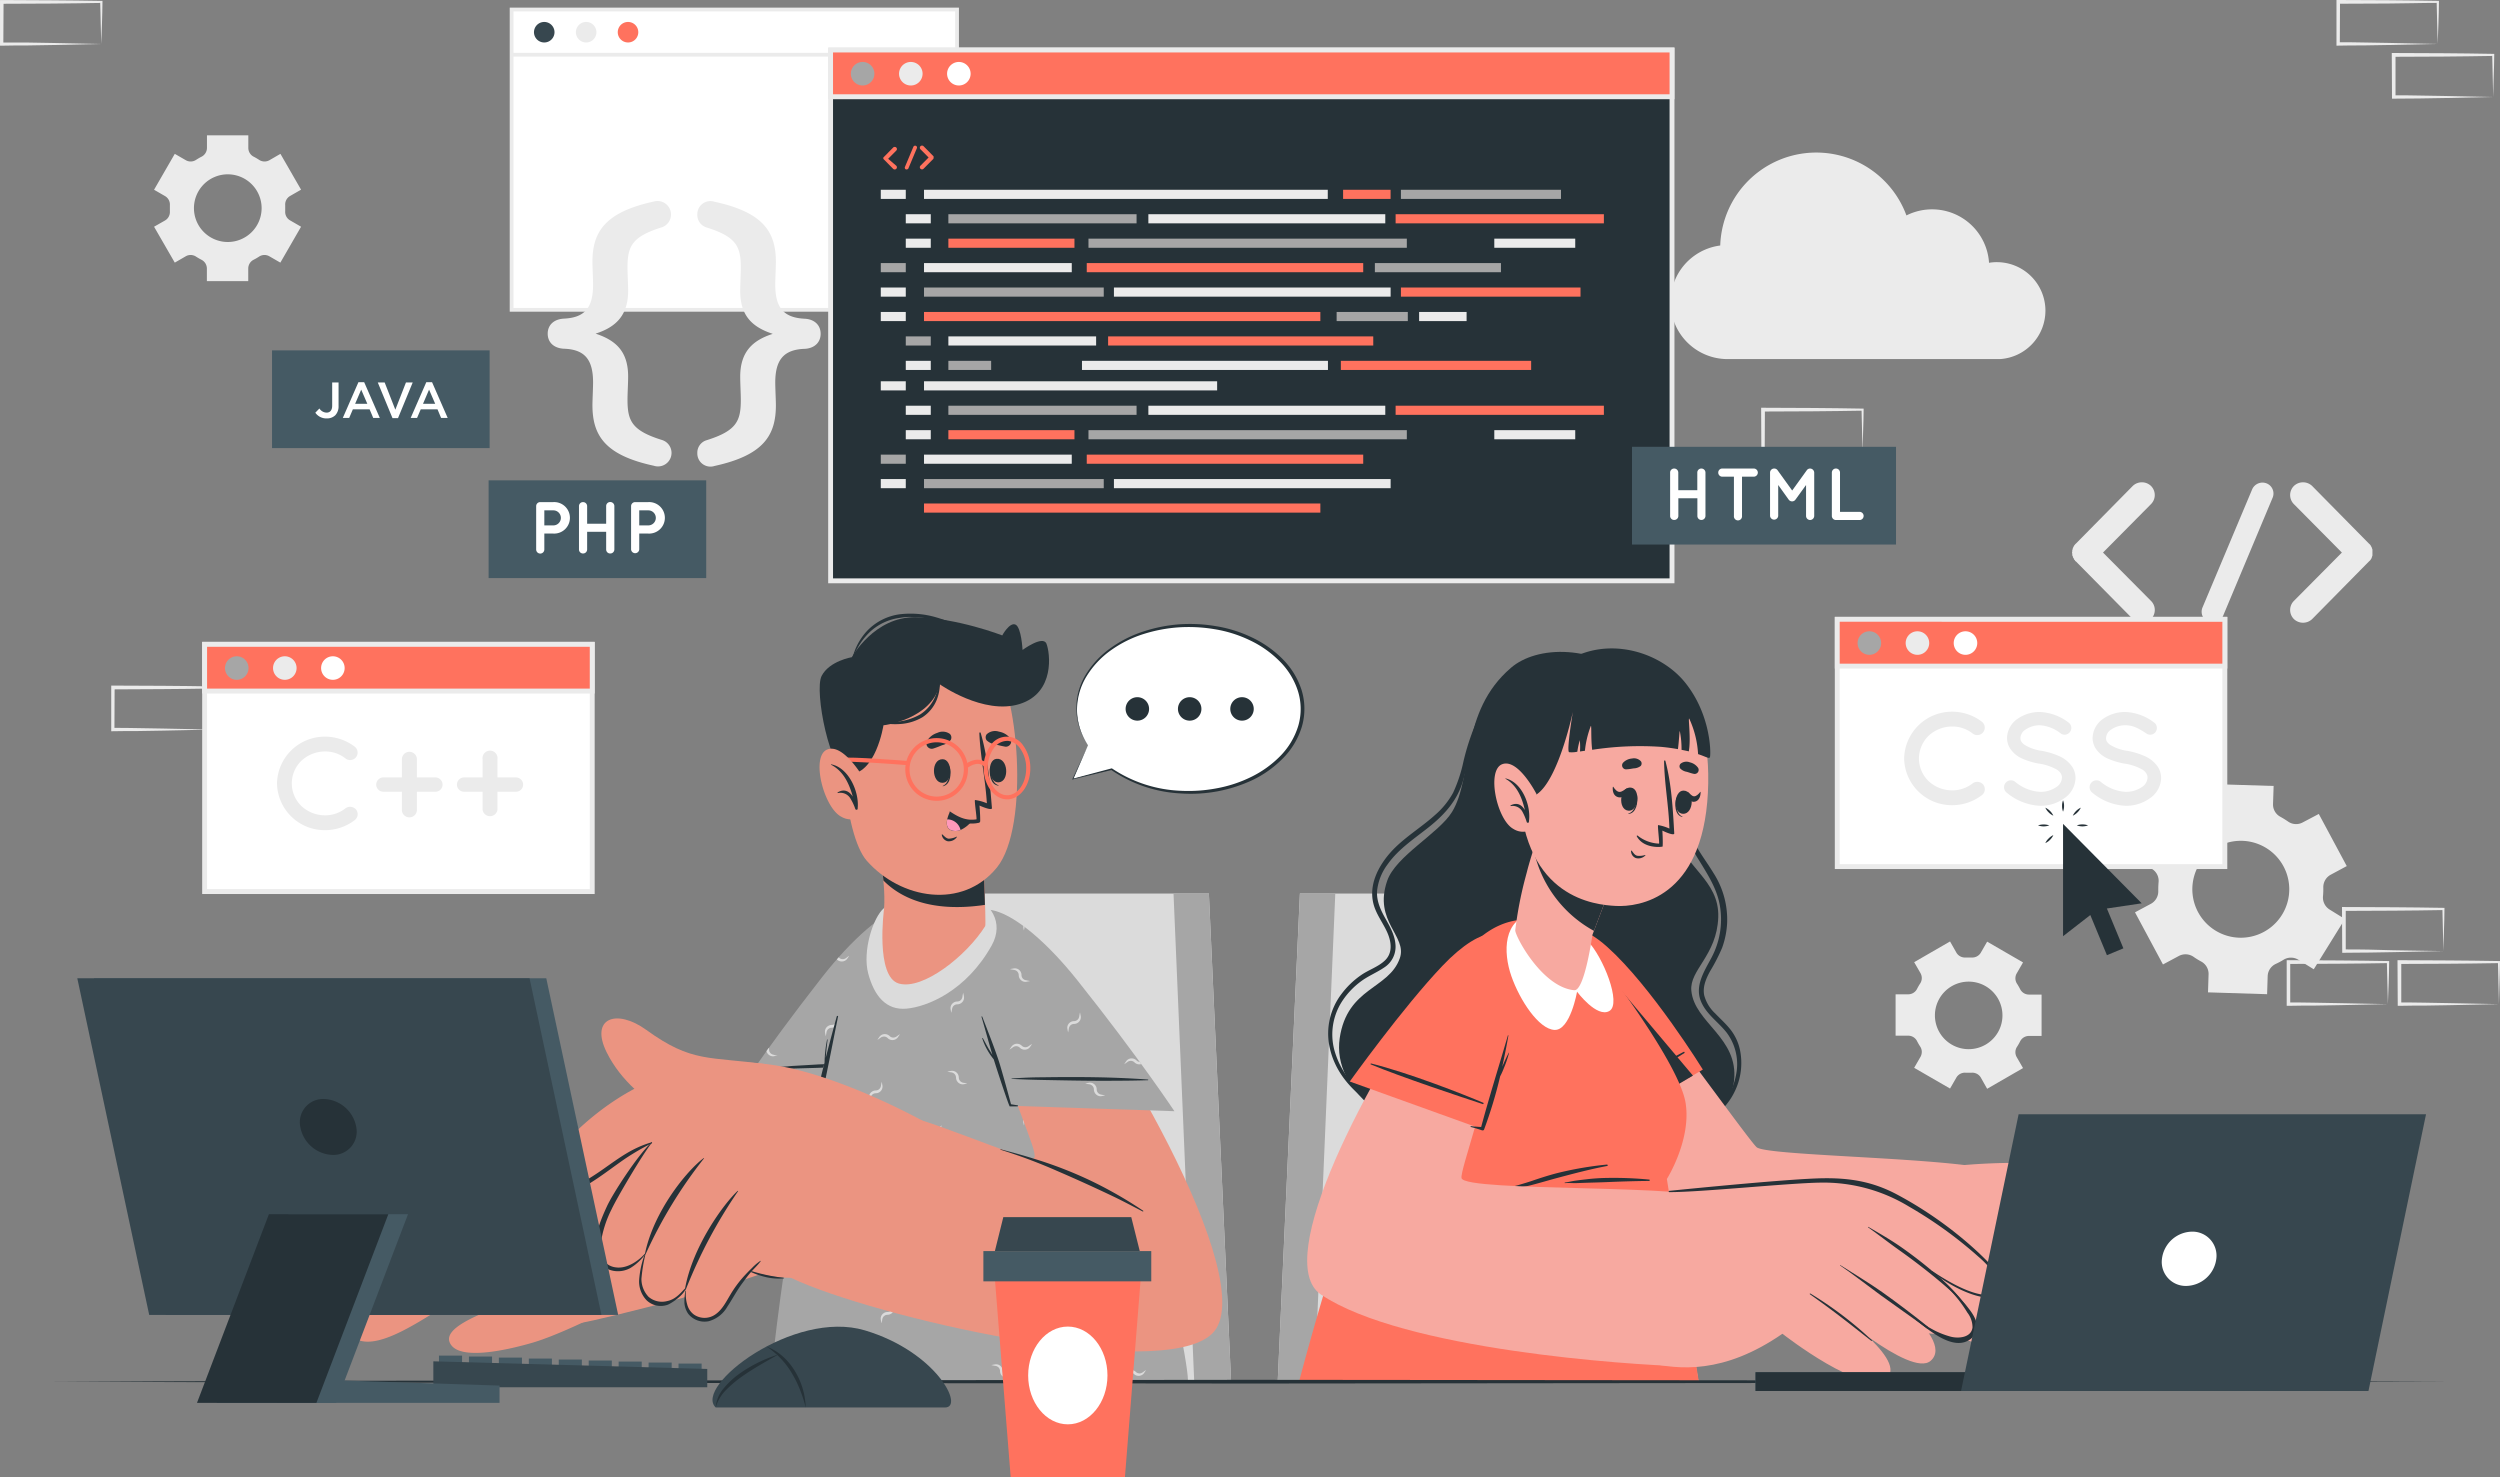 <svg xmlns="http://www.w3.org/2000/svg" width="592.239" height="350" viewBox="0 0 592.239 350"><rect x="0" y="0" width="592.239" height="350" fill="#808080" stroke="none"/><g transform="translate(-42.41 -50.69)"><g transform="translate(42.41 50.69)"><path d="M689.418,302.938l-11.684.249-5.931.1c-1.986.045-3.981,0-5.967.053h-.392v-.4l-.053-9.992V292.5h.445l11.791.053c3.936,0,7.864.1,11.791.142h.249v.249c0,1.692-.071,3.375-.116,5.041Zm0,0-.125-5.032c-.044-1.656-.1-3.3-.116-4.934l.24.249c-3.927.045-7.855.142-11.791.142l-11.791.053.445-.445v9.966l-.4-.392c1.941,0,3.883,0,5.833.045l5.8.151Z" transform="translate(-110.582 -77.629)" fill="#ebebeb"/><path d="M674.654,317.051l-11.684.249-5.94.1c-1.977,0-3.972,0-5.958.053h-.392V306.64h.445l11.791.062c3.927,0,7.864.1,11.791.142h.249v.24c0,1.692-.071,3.375-.116,5.041Zm0,0-.125-5.032c-.044-1.656-.1-3.3-.116-4.934l.24.249c-3.927.045-7.864.143-11.791.143l-11.791.053.445-.445v9.966l-.4-.392c1.941,0,3.883,0,5.833.045l5.851.107Z" transform="translate(-108.973 -79.176)" fill="#ebebeb"/><path d="M704.188,317.051,692.5,317.3l-5.931.1c-1.986,0-3.981,0-5.967.053h-.392v-.4l-.053-9.966v-.445h.445l11.791.062c3.936,0,7.864.1,11.791.142h.249v.24c0,1.692-.08,3.375-.116,5.041Zm0,0-.125-5.032c0-1.656-.1-3.3-.116-4.934l.24.249c-3.927.045-7.855.143-11.791.143l-11.791.053.445-.445v9.966l-.4-.392c1.95,0,3.883,0,5.833.045l5.86.107Z" transform="translate(-112.198 -79.176)" fill="#ebebeb"/><path d="M311.838,169.784l-11.684.249-5.931.1h-6.359v-.4l-.053-9.966v-.445h.445l11.791.053c3.936,0,7.864.1,11.791.143h.249v.24c0,1.692-.08,3.366-.125,5.032Zm0,0-.125-5.041c0-1.656-.1-3.3-.116-4.925l.24.24c-3.927,0-7.855.143-11.791.143l-11.791.062.445-.445-.045,9.966-.4-.4c1.941,0,3.883,0,5.833.053l5.86.1Z" transform="translate(-69.264 -62.764)" fill="#ebebeb"/><path d="M297.046,183.9l-11.684.249-5.94.1c-1.977,0-3.972,0-5.958.045h-.392v-.4L273,173.945V173.5h.445l11.791.053c3.927,0,7.864.1,11.791.142h.249v.249c0,1.692-.071,3.366-.116,5.032Zm0,0-.125-5.041c-.045-1.656-.1-3.3-.116-4.925l.24.24c-3.927.045-7.864.143-11.791.143l-11.791.062.445-.445-.018,9.966-.4-.4c1.941,0,3.883,0,5.833.053l5.851.1Z" transform="translate(-67.643 -64.34)" fill="#ebebeb"/><path d="M326.608,183.9l-11.684.249-5.931.1c-1.986,0-3.972,0-5.967.045h-.392v-.4l-.053-9.948V173.5h.445l11.791.053c3.936,0,7.864.1,11.791.142h.249v.249c0,1.692-.08,3.366-.116,5.032Zm0,0-.125-5.041c0-1.656-.1-3.3-.116-4.925l.24.24c-3.927.045-7.855.143-11.791.143l-11.791.062.445-.445-.045,9.966-.4-.4c1.95,0,3.883,0,5.833.053l5.86.1Z" transform="translate(-70.88 -64.34)" fill="#ebebeb"/><path d="M95.939,243.83l-11.684.249-5.94.1c-1.977,0-3.972,0-5.958.045H72V233.41h.445l11.791.053c3.927,0,7.864.1,11.791.142h.249v.24c0,1.692-.071,3.366-.116,5.032Zm0,0-.125-5.041c0-1.656-.1-3.3-.116-4.925l.24.24c-3.927.045-7.864.143-11.791.143l-11.791.062.445-.445-.045,9.966-.4-.4c1.941,0,3.883,0,5.833.053l5.851.1Z" transform="translate(-45.648 -70.998)" fill="#ebebeb"/><path d="M534.908,169.78l-11.684.249-5.931.1c-1.986.045-3.981,0-5.967.045h-.392v-.4l-.053-9.966v-.445h.445l11.791.053c3.936,0,7.864.107,11.791.151h.249v.24c0,1.692-.071,3.375-.116,5.032Zm0,0-.125-5.032c-.044-1.665-.1-3.3-.116-4.934l.24.24c-3.927.045-7.855.143-11.791.151l-11.791.053.445-.445-.044,9.966-.4-.4c1.941,0,3.883,0,5.833.053l5.86.1Z" transform="translate(-93.674 -62.768)" fill="#ebebeb"/><path d="M687.895,61.1l-11.685.249-5.94.1c-1.977,0-3.972,0-5.958.053h-.392V50.69h.445l11.791.053c3.927,0,7.864.107,11.791.151h.249v.24c0,1.692-.071,3.375-.116,5.032Zm0,0-.125-5.032c-.045-1.665-.1-3.3-.116-4.934l.24.24c-3.927,0-7.864.142-11.791.151l-11.791.053.445-.445-.045,9.966-.4-.4c1.941,0,3.883,0,5.833.053l5.851.1Z" transform="translate(-110.421 -50.69)" fill="#ebebeb"/><path d="M702.658,75.21l-11.684.249-5.931.1c-1.986.045-3.981,0-5.967.045h-.392v-.4l-.053-9.966V64.79h.445l11.791.053c3.936,0,7.864.107,11.791.151h.249v.24c0,1.692-.08,3.375-.125,5.032Zm0,0-.125-5.032c0-1.665-.1-3.3-.116-4.934l.24.24c-3.927.045-7.855.143-11.791.151l-11.791.053.445-.445V75.21l-.4-.4c1.941,0,3.883,0,5.833.053l5.86.1Z" transform="translate(-112.031 -52.233)" fill="#ebebeb"/><path d="M66.393,61.111,54.7,61.36l-5.931.1c-1.977,0-3.972,0-5.958.053h-.4V50.7h.454l11.791.062c3.927,0,7.855.1,11.791.142h.24v.24c0,1.692-.08,3.375-.116,5.041Zm0,0-.134-5.032c0-1.665-.1-3.3-.116-4.934l.249.24c-3.936.053-7.864.142-11.791.151l-11.791.053.445-.445L43.2,61.111l-.392-.347h5.824l5.86.1Z" transform="translate(-42.41 -50.691)" fill="#ebebeb"/><rect width="105.57" height="71.14" transform="translate(121.162 2.253)" fill="#fff"/><path d="M284.416,124.751H178V52.72H284.416Zm-105.525-.891H283.525V53.611H178.891Z" transform="translate(-57.248 -50.912)" fill="#ebebeb"/><path d="M189.313,58.961a2.431,2.431,0,1,1-2.431-2.431,2.431,2.431,0,0,1,2.431,2.431Z" transform="translate(-57.953 -51.329)" fill="#37474f"/><path d="M200.463,58.961a2.431,2.431,0,1,1-2.431-2.431A2.431,2.431,0,0,1,200.463,58.961Z" transform="translate(-59.173 -51.329)" fill="#ebebeb"/><path d="M211.6,58.961a2.431,2.431,0,1,1-2.431-2.431A2.431,2.431,0,0,1,211.6,58.961Z" transform="translate(-60.392 -51.329)" fill="#ff725e"/><rect width="105.57" height="0.891" transform="translate(121.162 12.522)" fill="#ebebeb"/><path d="M198.7,152.642c0-1.113.151-4.079.151-5.344,0-5.415-1.933-7.864-6.973-8.015-2.369-.142-3.776-1.55-3.776-3.562s1.407-3.411,3.776-3.562c5.041-.223,6.973-2.592,6.973-8.087,0-1.256-.151-4.221-.151-5.344,0-7.2,3.046-11.791,14.534-14.312a3.2,3.2,0,0,1,2,6.074c-7.187,2.226-8.229,4.524-8.229,9.574,0,1.478.151,3.927.151,5.486,0,5.78-2.823,8.6-7.712,10.162,4.969,1.63,7.712,4.373,7.712,10.162,0,1.55-.151,4-.151,5.486,0,5.041,1.042,7.338,8.229,9.565a3.2,3.2,0,0,1-2,6.083C201.744,164.513,198.7,159.909,198.7,152.642Z" transform="translate(-58.353 -56.674)" fill="#ebebeb"/><path d="M246.513,118.761c0,1.113-.151,4.079-.151,5.344,0,5.495,2,7.864,7.053,8.087,2.3.151,3.7,1.559,3.7,3.562s-1.407,3.411-3.7,3.562c-5.05.151-7.053,2.6-7.053,8.015,0,1.256.151,4.221.151,5.344,0,7.267-3.037,11.872-14.534,14.392a3.114,3.114,0,0,1-4.079-3.046,3.072,3.072,0,0,1,2.146-3.037c7.125-2.226,8.158-4.524,8.158-9.565,0-1.487-.143-3.936-.143-5.486,0-5.789,2.814-8.6,7.712-10.162-4.969-1.63-7.712-4.382-7.712-10.162,0-1.559.143-4.008.143-5.486,0-5.05-1.033-7.347-8.158-9.574a3.073,3.073,0,0,1-2.146-3.037,3.109,3.109,0,0,1,4.079-3.037C243.476,106.97,246.513,111.566,246.513,118.761Z" transform="translate(-62.708 -56.681)" fill="#ebebeb"/><path d="M612.282,207.349a3.019,3.019,0,0,1-2.111,5.174,3.188,3.188,0,0,1-2.209-.891L594.5,198a.365.365,0,0,1-.24-.285l-.143-.1a1.371,1.371,0,0,1-.151-.383.267.267,0,0,1-.142-.187c-.044-.1-.044-.24-.089-.294a.566.566,0,0,1-.1-.232v-.338c0-.1-.053-.143-.053-.285a.876.876,0,0,1,.053-.24v-.338c0-.1.1-.142.1-.2a.773.773,0,0,1,.089-.383c.089-.151.053,0,.053-.089a2.82,2.82,0,0,1,.24-.436s0-.1.089-.1a1.069,1.069,0,0,1,.294-.329l13.466-13.662a3.135,3.135,0,0,1,4.319,0,3.046,3.046,0,0,1,0,4.31L600.918,195.9Z" transform="translate(-102.725 -65.002)" fill="#ebebeb"/><path d="M628.273,208.889l11.747-27.947a2.672,2.672,0,0,1,3.5-1.389,2.583,2.583,0,0,1,1.336,3.4l-11.738,28a2.672,2.672,0,0,1-2.449,1.576,2.342,2.342,0,0,1-.962-.187,2.592,2.592,0,0,1-1.434-3.456Z" transform="translate(-106.497 -65.011)" fill="#ebebeb"/><path d="M670.658,197.615s0,.053-.045.053a2.4,2.4,0,0,1-.338.33L656.81,211.66a3.135,3.135,0,0,1-4.319,0,3.046,3.046,0,0,1,0-4.31L663.854,195.9,652.49,184.434a3.046,3.046,0,0,1,0-4.31,3.135,3.135,0,0,1,4.319,0l13.466,13.662a3.007,3.007,0,0,1,.338.33c.045,0,.045.1.045.1a3.885,3.885,0,0,1,.24.436c0,.045.053.045.053.089a1.893,1.893,0,0,0,.142.436v1.434a3.359,3.359,0,0,0-.142.436c0,.045-.053.045-.053.142S670.729,197.428,670.658,197.615Z" transform="translate(-109.073 -65.002)" fill="#ebebeb"/><path d="M575.593,128.729a11.489,11.489,0,0,1-10.688,11.462H499.858a13.51,13.51,0,0,1-1.3-26.9,22.763,22.763,0,0,1,44.111-7.125,13.519,13.519,0,0,1,19.566,11.221,10.688,10.688,0,0,1,1.861-.151,11.5,11.5,0,0,1,11.5,11.488Z" transform="translate(-91.042 -55.131)" fill="#ebebeb"/><path d="M652.678,303.671l7.383-11.907-3.669-2.271a3.331,3.331,0,0,1-1.523-3.135,19.594,19.594,0,0,0,.071-2.048,3.349,3.349,0,0,1,1.781-3.055l3.776-2.031-6.626-12.352-3.821,2.013a3.286,3.286,0,0,1-3.42-.187,20.951,20.951,0,0,0-1.9-1.176,3.286,3.286,0,0,1-1.7-2.992l.142-4.284-14.009-.436-.134,4.3a3.277,3.277,0,0,1-1.9,2.877c-.33.151-.65.321-.971.49s-.641.347-.944.534a3.277,3.277,0,0,1-3.438,0l-3.669-2.271-7.383,11.907,3.678,2.28a3.3,3.3,0,0,1,1.514,3.126c-.053.677-.08,1.363-.071,2.039a3.358,3.358,0,0,1-1.737,3.064l-3.776,2.022,6.626,12.352,3.776-2.022a3.349,3.349,0,0,1,3.509.24,17.492,17.492,0,0,0,1.737,1.069,3.322,3.322,0,0,1,1.781,2.992l-.134,4.328,14,.436.134-4.293a3.331,3.331,0,0,1,1.941-2.894c.321-.142.623-.3.935-.463s.606-.338.891-.517a3.331,3.331,0,0,1,3.491,0Zm-10.58-9.636a11.48,11.48,0,1,1,4.043-13.359A11.48,11.48,0,0,1,642.1,294.035Z" transform="translate(-104.559 -74.052)" fill="#ebebeb"/><path d="M568.336,336.562l8.5-4.907-1.5-2.6a2.333,2.333,0,0,1,.08-2.449,13.833,13.833,0,0,0,.73-1.274,2.342,2.342,0,0,1,2.075-1.291h3.01v-9.8h-3.01a2.342,2.342,0,0,1-2.075-1.291,13.825,13.825,0,0,0-.73-1.273,2.333,2.333,0,0,1-.08-2.449l1.5-2.6-8.5-4.925-1.505,2.618a2.342,2.342,0,0,1-2.164,1.14h-1.452a2.342,2.342,0,0,1-2.155-1.131l-1.514-2.672-8.5,4.907,1.505,2.609a2.351,2.351,0,0,1-.089,2.449,13.67,13.67,0,0,0-.73,1.265,2.342,2.342,0,0,1-2.075,1.291h-3.01v9.8h3.01a2.342,2.342,0,0,1,2.075,1.291,13.685,13.685,0,0,0,.73,1.265,2.351,2.351,0,0,1,.089,2.449l-1.505,2.609,8.5,4.907,1.505-2.609a2.342,2.342,0,0,1,2.164-1.14h1.452a2.342,2.342,0,0,1,2.164,1.14Zm-4.391-9.387a8,8,0,1,1,.036,0Z" transform="translate(-97.589 -78.631)" fill="#ebebeb"/><path d="M85.991,101.081a2.333,2.333,0,0,1,1.149,2.164q0,.361,0,.721v.73A2.333,2.333,0,0,1,86,106.852l-2.609,1.487,4.907,8.505,2.6-1.505a2.333,2.333,0,0,1,2.449.089,13.7,13.7,0,0,0,1.265.73,2.342,2.342,0,0,1,1.291,2.075v3h9.8v-3a2.333,2.333,0,0,1,1.282-2.075,12.619,12.619,0,0,0,1.265-.73,2.333,2.333,0,0,1,2.449-.089l2.609,1.505,4.907-8.505-2.618-1.514a2.316,2.316,0,0,1-1.14-2.155q0-.361,0-.721v-.721a2.333,2.333,0,0,1,1.14-2.164l2.618-1.505-4.889-8.487-2.6,1.505a2.333,2.333,0,0,1-2.449-.08,13.788,13.788,0,0,0-1.265-.739,2.324,2.324,0,0,1-1.291-2.075v-3h-9.8v3a2.342,2.342,0,0,1-1.3,2.075,13.926,13.926,0,0,0-1.274.739,2.316,2.316,0,0,1-2.44.08L88.3,91.071,83.39,99.576Zm14.864-5.156a8.015,8.015,0,1,1-8.015,8.015A8.015,8.015,0,0,1,100.854,95.924Z" transform="translate(-46.894 -54.628)" fill="#ebebeb"/></g><g transform="translate(345.088 262.364)"><path d="M382.28,404.553h99.7L462.1,288.91h-74.56Z" transform="translate(-382.28 -288.91)" fill="#dbdbdb"/><path d="M382.28,404.553h8.737l4.907-115.643h-8.38Z" transform="translate(-382.28 -288.91)" fill="#a6a6a6"/></g><g transform="translate(234.354 262.364)"><path d="M357.641,404.553h-99.7L277.818,288.91h74.56Z" transform="translate(-257.94 -288.91)" fill="#dbdbdb"/><path d="M368.214,404.553h-8.737L354.57,288.91h8.38Z" transform="translate(-268.513 -288.91)" fill="#a6a6a6"/></g><g transform="translate(90.306 61.956)"><rect width="91.819" height="58.574" transform="translate(387.342 135.449)" fill="#fff"/><path d="M623.457,274.512H530.48V214.78h92.977Zm-91.819-1.158H622.29V215.938H531.638Z" transform="translate(-143.717 -79.91)" fill="#ebebeb"/><rect width="91.819" height="11.079" transform="translate(387.342 135.449)" fill="#ff725e"/><path d="M623.457,227.017H530.48V214.78h92.977Zm-91.819-1.158H622.29v-9.921H531.638Z" transform="translate(-143.717 -79.91)" fill="#ebebeb"/><path d="M542.115,221.4a2.788,2.788,0,1,1-2.788-2.788,2.788,2.788,0,0,1,2.788,2.788Z" transform="translate(-144.38 -80.329)" fill="#a6a6a6"/><path d="M554.905,221.4a2.788,2.788,0,1,1-2.788-2.788,2.788,2.788,0,0,1,2.788,2.788Z" transform="translate(-145.779 -80.329)" fill="#ebebeb"/><path d="M567.685,221.4a2.788,2.788,0,1,1-2.788-2.788,2.788,2.788,0,0,1,2.788,2.788Z" transform="translate(-147.177 -80.329)" fill="#fff"/><path d="M548.92,251.1A11.328,11.328,0,0,1,560.239,240a11.577,11.577,0,0,1,7.125,2.4,1.772,1.772,0,0,1-2.164,2.805,7.721,7.721,0,0,0-4.969-1.692,8.175,8.175,0,0,0-5.548,2.218,7.614,7.614,0,0,0-2.253,5.344,7.508,7.508,0,0,0,2.253,5.343,8.176,8.176,0,0,0,5.548,2.218,7.784,7.784,0,0,0,4.969-1.692,1.87,1.87,0,0,1,2.467.338,1.781,1.781,0,0,1-.3,2.467,11.577,11.577,0,0,1-7.125,2.4A11.293,11.293,0,0,1,548.92,251.1Z" transform="translate(-145.734 -82.669)" fill="#ebebeb"/><path d="M575.892,256.841a1.612,1.612,0,0,1,2.253-.214A10.073,10.073,0,0,0,584.032,259a6.679,6.679,0,0,0,3.865-1.14,2.8,2.8,0,0,0,1.318-2.226,1.781,1.781,0,0,0-.276-.989,3.019,3.019,0,0,0-.891-.891,12.468,12.468,0,0,0-4.221-1.443h-.062a17.226,17.226,0,0,1-3.981-1.2,6.608,6.608,0,0,1-2.868-2.413,4.729,4.729,0,0,1-.712-2.529,5.682,5.682,0,0,1,2.467-4.453,9.119,9.119,0,0,1,5.343-1.639,12.124,12.124,0,0,1,6.724,2.467,1.585,1.585,0,0,1,.427,2.191,1.567,1.567,0,0,1-2.191.463,8.911,8.911,0,0,0-4.961-1.977,5.9,5.9,0,0,0-3.455,1.051,2.449,2.449,0,0,0-1.176,1.941,1.5,1.5,0,0,0,.214.891,3.027,3.027,0,0,0,.837.8,10.572,10.572,0,0,0,3.856,1.363h.062a17.944,17.944,0,0,1,4.257,1.291,7.275,7.275,0,0,1,3.081,2.565,4.987,4.987,0,0,1,.739,2.618,5.949,5.949,0,0,1-2.672,4.782,9.619,9.619,0,0,1-5.709,1.781,13.3,13.3,0,0,1-7.891-3.09,1.639,1.639,0,0,1-.267-2.378Z" transform="translate(-148.643 -82.678)" fill="#ebebeb"/><path d="M598.652,256.841a1.612,1.612,0,0,1,2.253-.214A10.046,10.046,0,0,0,606.792,259a6.67,6.67,0,0,0,3.856-1.14,2.788,2.788,0,0,0,1.327-2.226,1.781,1.781,0,0,0-.276-.989,3.019,3.019,0,0,0-.891-.891,12.467,12.467,0,0,0-4.221-1.443h-.062a17.09,17.09,0,0,1-3.981-1.2,6.608,6.608,0,0,1-2.868-2.413,4.729,4.729,0,0,1-.712-2.529,5.682,5.682,0,0,1,2.467-4.453,9.111,9.111,0,0,1,5.343-1.639,12.071,12.071,0,0,1,6.724,2.467,1.594,1.594,0,0,1,.436,2.191,1.568,1.568,0,0,1-2.191.463c-1.576-1.051-3.081-1.977-4.969-1.977a5.922,5.922,0,0,0-3.456,1.051,2.458,2.458,0,0,0-1.167,1.941,1.5,1.5,0,0,0,.214.891,2.788,2.788,0,0,0,.837.8,10.455,10.455,0,0,0,3.847,1.363h.062a17.7,17.7,0,0,1,4.257,1.291,7.3,7.3,0,0,1,3.09,2.565,4.987,4.987,0,0,1,.739,2.618,5.976,5.976,0,0,1-2.672,4.782,9.645,9.645,0,0,1-5.709,1.781,13.358,13.358,0,0,1-7.9-3.09,1.639,1.639,0,0,1-.267-2.378Z" transform="translate(-151.133 -82.678)" fill="#ebebeb"/><rect width="91.819" height="58.574" transform="translate(0.579 141.372)" fill="#fff"/><path d="M189.167,281.162H96.19V221.43h92.977Zm-91.819-1.167h90.662V222.588H97.348Z" transform="translate(-96.19 -80.637)" fill="#ebebeb"/><rect width="91.819" height="11.079" transform="translate(0.579 141.372)" fill="#ff725e"/><path d="M189.167,233.667H96.19V221.43h92.977ZM97.348,232.5h90.662v-9.912H97.348Z" transform="translate(-96.19 -80.637)" fill="#ebebeb"/><path d="M107.835,228.048a2.788,2.788,0,1,1-2.788-2.788,2.788,2.788,0,0,1,2.788,2.788Z" transform="translate(-96.854 -81.056)" fill="#a6a6a6"/><path d="M120.615,228.048a2.788,2.788,0,1,1-2.788-2.788,2.788,2.788,0,0,1,2.788,2.788Z" transform="translate(-98.252 -81.056)" fill="#ebebeb"/><path d="M133.4,228.048a2.788,2.788,0,1,1-2.788-2.788,2.788,2.788,0,0,1,2.788,2.788Z" transform="translate(-99.651 -81.056)" fill="#fff"/><path d="M116.09,257.746a11.319,11.319,0,0,1,11.319-11.106,11.578,11.578,0,0,1,7.125,2.4,1.772,1.772,0,0,1-2.164,2.805,7.668,7.668,0,0,0-4.969-1.692,8.176,8.176,0,0,0-5.548,2.218,7.463,7.463,0,0,0,0,10.687,8.176,8.176,0,0,0,5.548,2.218,7.748,7.748,0,0,0,4.969-1.7,1.87,1.87,0,0,1,2.467.347,1.781,1.781,0,0,1-.3,2.467,11.577,11.577,0,0,1-7.125,2.4,11.284,11.284,0,0,1-11.319-11.052Z" transform="translate(-98.367 -83.396)" fill="#ebebeb"/><path d="M148.563,260.128h-4.382a1.692,1.692,0,0,1-1.7-1.692,1.719,1.719,0,0,1,1.7-1.7h4.382v-4.284a1.781,1.781,0,1,1,3.562,0v4.284h4.382a1.71,1.71,0,0,1,1.692,1.7,1.683,1.683,0,0,1-1.692,1.692h-4.382v4.293a1.781,1.781,0,0,1-3.562,0Z" transform="translate(-101.255 -83.837)" fill="#ebebeb"/><path d="M170.034,260.094h-4.382a1.683,1.683,0,0,1-1.692-1.692,1.71,1.71,0,0,1,1.692-1.7h4.382v-4.284a1.781,1.781,0,1,1,3.518,0V256.7h4.382a1.719,1.719,0,0,1,1.7,1.7,1.692,1.692,0,0,1-1.7,1.692h-4.382v4.293a1.781,1.781,0,0,1-3.518,0Z" transform="translate(-103.605 -83.802)" fill="#ebebeb"/><rect width="199.322" height="125.751" transform="translate(148.874 0.579)" fill="#263238"/><path d="M463.19,190.248H262.71V63.34H463.19Zm-199.331-1.158H462.032V64.5H263.859Z" transform="translate(-114.415 -63.34)" fill="#ebebeb"/><rect width="199.322" height="11.079" transform="translate(148.874 0.579)" fill="#ff725e"/><path d="M463.19,75.577H262.71V63.34H463.19ZM263.859,74.41H462.032V64.5H263.859Z" transform="translate(-114.415 -63.34)" fill="#ebebeb"/><path d="M274.315,69.958a2.788,2.788,0,1,1-2.788-2.788,2.788,2.788,0,0,1,2.788,2.788Z" transform="translate(-115.072 -63.759)" fill="#a6a6a6"/><path d="M287.135,69.958a2.788,2.788,0,1,1-2.788-2.788A2.788,2.788,0,0,1,287.135,69.958Z" transform="translate(-116.475 -63.759)" fill="#ebebeb"/><path d="M299.915,69.958a2.788,2.788,0,1,1-2.788-2.788,2.788,2.788,0,0,1,2.788,2.788Z" transform="translate(-117.874 -63.759)" fill="#fff"/><rect width="5.922" height="2.164" transform="translate(160.757 33.691)" fill="#ebebeb"/><rect width="95.649" height="2.164" transform="translate(170.997 33.691)" fill="#ebebeb"/><rect width="11.248" height="2.164" transform="translate(270.279 33.691)" fill="#ff725e"/><rect width="11.248" height="2.164" transform="translate(288.286 62.635)" fill="#ebebeb"/><rect width="37.921" height="2.164" transform="translate(283.975 33.691)" fill="#a6a6a6"/><rect width="5.922" height="2.164" transform="translate(166.679 39.48)" fill="#ebebeb"/><rect width="44.583" height="2.164" transform="translate(176.769 39.48)" fill="#a6a6a6"/><rect width="16.859" height="2.164" transform="translate(268.747 62.635)" fill="#a6a6a6"/><rect width="42.579" height="2.164" transform="translate(170.998 56.846)" fill="#a6a6a6"/><rect width="29.87" height="2.164" transform="translate(176.769 45.268)" fill="#ff725e"/><rect width="29.87" height="2.164" transform="translate(277.804 51.057)" fill="#a6a6a6"/><rect width="75.415" height="2.164" transform="translate(209.96 45.268)" fill="#a6a6a6"/><rect width="93.894" height="2.164" transform="translate(170.997 62.635)" fill="#ff725e"/><rect width="49.338" height="2.164" transform="translate(282.719 39.48)" fill="#ff725e"/><rect width="56.125" height="2.164" transform="translate(224.147 39.48)" fill="#ebebeb"/><rect width="19.174" height="2.164" transform="translate(306.097 45.268)" fill="#ebebeb"/><rect width="5.922" height="2.164" transform="translate(166.679 45.268)" fill="#ebebeb"/><rect width="5.922" height="2.164" transform="translate(160.757 51.057)" fill="#a6a6a6"/><rect width="35" height="2.164" transform="translate(170.998 51.057)" fill="#ebebeb"/><rect width="35" height="2.164" transform="translate(176.769 68.424)" fill="#ebebeb"/><rect width="45.081" height="2.164" transform="translate(269.744 74.212)" fill="#ff725e"/><rect width="62.813" height="2.164" transform="translate(214.609 68.424)" fill="#ff725e"/><rect width="58.271" height="2.164" transform="translate(208.419 74.212)" fill="#ebebeb"/><rect width="10.135" height="2.164" transform="translate(176.769 74.212)" fill="#a6a6a6"/><rect width="65.547" height="2.164" transform="translate(215.989 56.846)" fill="#ebebeb"/><rect width="42.543" height="2.164" transform="translate(283.975 56.846)" fill="#ff725e"/><rect width="65.494" height="2.164" transform="translate(209.55 51.057)" fill="#ff725e"/><rect width="5.922" height="2.164" transform="translate(160.757 56.846)" fill="#ebebeb"/><rect width="5.922" height="2.164" transform="translate(160.757 62.635)" fill="#ebebeb"/><rect width="5.922" height="2.164" transform="translate(166.679 68.424)" fill="#a6a6a6"/><rect width="5.922" height="2.164" transform="translate(166.679 74.212)" fill="#ebebeb"/><rect width="5.922" height="2.164" transform="translate(160.757 79.057)" fill="#ebebeb"/><rect width="69.439" height="2.164" transform="translate(170.998 79.057)" fill="#ebebeb"/><rect width="5.922" height="2.164" transform="translate(166.679 84.846)" fill="#ebebeb"/><rect width="44.583" height="2.164" transform="translate(176.769 84.846)" fill="#a6a6a6"/><rect width="42.579" height="2.164" transform="translate(170.998 102.221)" fill="#a6a6a6"/><rect width="29.87" height="2.164" transform="translate(176.769 90.635)" fill="#ff725e"/><rect width="75.415" height="2.164" transform="translate(209.96 90.635)" fill="#a6a6a6"/><rect width="93.894" height="2.164" transform="translate(170.997 108.01)" fill="#ff725e"/><rect width="49.338" height="2.164" transform="translate(282.719 84.846)" fill="#ff725e"/><rect width="56.125" height="2.164" transform="translate(224.147 84.846)" fill="#ebebeb"/><rect width="19.174" height="2.164" transform="translate(306.097 90.635)" fill="#ebebeb"/><rect width="5.922" height="2.164" transform="translate(166.679 90.635)" fill="#ebebeb"/><rect width="5.922" height="2.164" transform="translate(160.757 96.433)" fill="#a6a6a6"/><rect width="35" height="2.164" transform="translate(170.998 96.433)" fill="#ebebeb"/><rect width="65.547" height="2.164" transform="translate(215.989 102.221)" fill="#ebebeb"/><rect width="65.494" height="2.164" transform="translate(209.55 96.433)" fill="#ff725e"/><rect width="5.922" height="2.164" transform="translate(160.757 102.221)" fill="#ebebeb"/><path d="M280.435,94.222a.517.517,0,0,1-.356.891.561.561,0,0,1-.374-.151l-2.28-2.316a.071.071,0,0,1-.045,0h0a.582.582,0,0,0,0-.062h0V92.53h0v-.062h0v-.053h0a.582.582,0,0,0,0-.062h0v-.071a.152.152,0,0,1,.053-.053l2.28-2.316a.525.525,0,0,1,.73,0,.508.508,0,0,1,0,.73l-1.924,1.941Z" transform="translate(-116.018 -66.231)" fill="#ff725e"/><path d="M283.134,94.445l1.986-4.738a.454.454,0,0,1,.6-.232.436.436,0,0,1,.223.579L283.953,94.8a.454.454,0,0,1-.419.267.374.374,0,0,1-.16,0,.445.445,0,0,1-.24-.623Z" transform="translate(-116.642 -66.195)" fill="#ff725e"/><path d="M290.313,92.536l-.053.053-2.289,2.316a.516.516,0,0,1-.365.151.534.534,0,0,1-.365-.151.508.508,0,0,1,0-.73l1.924-1.941-1.924-1.941a.508.508,0,0,1,0-.73.525.525,0,0,1,.73,0l2.289,2.316.053.053h0l.044.071h0a.107.107,0,0,0,0,.071h0v.053h0v.062h0a.116.116,0,0,0,0,.071h0Z" transform="translate(-117.08 -66.193)" fill="#ff725e"/><rect width="62.546" height="23.155" transform="translate(338.718 94.58)" fill="#455a64"/><path d="M486.67,186.55V176.282a.944.944,0,0,1,.953-.962.962.962,0,0,1,.98.962v4.177h4.506v-4.177a.944.944,0,0,1,.962-.962.962.962,0,0,1,.971.962V186.55a.962.962,0,0,1-.953.953.944.944,0,0,1-.962-.962v-4.177H488.62v4.177a.962.962,0,0,1-.98.962.944.944,0,0,1-.971-.953Z" transform="translate(-138.921 -75.592)" fill="#fff"/><path d="M507.859,177.253H505.1v9.3a.962.962,0,1,1-1.915,0v-9.3h-2.752a.962.962,0,0,1-.962-.971.944.944,0,0,1,.962-.962h7.427a.962.962,0,0,1,.989.962.98.98,0,0,1-.989.971Z" transform="translate(-140.322 -75.592)" fill="#fff"/><path d="M523.714,176.282V186.55a.98.98,0,0,1-.971.962.962.962,0,0,1-.962-.962v-7.33l-2.52,3.482a.971.971,0,0,1-.784.4h0a.988.988,0,0,1-.8-.4l-2.494-3.482v7.33a.971.971,0,0,1-1.933,0V176.282a.971.971,0,0,1,.962-.962h.053a.962.962,0,0,1,.766.4l3.464,4.809,3.464-4.809a.953.953,0,0,1,.784-.4h0a1,1,0,0,1,.971.962Z" transform="translate(-141.83 -75.592)" fill="#fff"/><path d="M529.69,186.55V176.282a.966.966,0,0,1,1.933,0v9.3h4.72a.971.971,0,0,1,0,1.933h-5.691A.962.962,0,0,1,529.69,186.55Z" transform="translate(-143.63 -75.592)" fill="#fff"/><rect width="51.547" height="23.155" transform="translate(67.854 102.524)" fill="#455a64"/><rect width="51.547" height="23.155" transform="translate(16.548 71.734)" fill="#455a64"/><path d="M189.1,191.7h-2.137v3.776a.966.966,0,0,1-1.933,0V185.211a.953.953,0,0,1,.953-.962H189.1a3.732,3.732,0,1,1,0,7.454Zm-2.137-1.933H189.1a1.781,1.781,0,1,0,0-3.562h-2.137Z" transform="translate(-105.91 -76.569)" fill="#fff"/><path d="M196.42,195.478V185.21a.944.944,0,0,1,.962-.962.962.962,0,0,1,.971.962v4.159h4.506v-4.177a.944.944,0,0,1,.962-.962.962.962,0,0,1,.98.962V195.46a.962.962,0,0,1-.98.962.944.944,0,0,1-.962-.962v-4.177h-4.506v4.177a.962.962,0,0,1-.971.962.944.944,0,0,1-.962-.944Z" transform="translate(-107.158 -76.567)" fill="#fff"/><path d="M214.359,191.7h-2.146v3.776a.971.971,0,0,1-1.933,0V185.211a.962.962,0,0,1,.962-.962h3.117a3.732,3.732,0,1,1,0,7.454Zm-2.146-1.933h2.146a1.781,1.781,0,0,0,0-3.562h-2.146Z" transform="translate(-108.675 -76.569)" fill="#fff"/><path d="M601.574,289.887l3.91,9.44-3.9,1.621-3.936-9.511-6.457,5.014V269.84l18.631,18.818Z" transform="translate(-150.359 -85.934)" fill="#263238"/><path d="M591.161,266.261a3.784,3.784,0,0,1-.232-1.345,3.563,3.563,0,0,1,.232-1.336,3.365,3.365,0,0,1,.24,1.336A3.606,3.606,0,0,1,591.161,266.261Z" transform="translate(-150.331 -85.249)" fill="#263238"/><path d="M588.377,267.427a3.563,3.563,0,0,1-1.113-.784,3.483,3.483,0,0,1-.784-1.113,3.981,3.981,0,0,1,1.9,1.9Z" transform="translate(-149.844 -85.463)" fill="#263238"/><path d="M587.211,270.213a3.856,3.856,0,0,1-2.681,0,4.307,4.307,0,0,1,2.681,0Z" transform="translate(-149.631 -85.951)" fill="#263238"/><path d="M588.377,272.83a3.564,3.564,0,0,1-.784,1.113,3.331,3.331,0,0,1-1.113.775,3.446,3.446,0,0,1,.784-1.1A3.562,3.562,0,0,1,588.377,272.83Z" transform="translate(-149.844 -86.261)" fill="#263238"/><path d="M594.85,270.212a4,4,0,0,1,2.672,0A3.856,3.856,0,0,1,594.85,270.212Z" transform="translate(-150.76 -85.95)" fill="#263238"/><path d="M593.78,267.427a3.981,3.981,0,0,1,1.9-1.9,3.482,3.482,0,0,1-.784,1.113A3.562,3.562,0,0,1,593.78,267.427Z" transform="translate(-150.643 -85.463)" fill="#263238"/><path d="M2.94.12A2.8,2.8,0,0,0,4.98-.624a3.046,3.046,0,0,0,.78-2.232V-8.4H4.248v5.508c0,1.116-.54,1.644-1.332,1.644a2.088,2.088,0,0,1-1.692-.984l-.972,1A3.163,3.163,0,0,0,2.94.12ZM6.768,0H8.28l.864-2.028h3.972L13.968,0h1.56l-3.7-8.46H10.464ZM9.684-3.336l1.44-3.36,1.452,3.36ZM18.54.06h1.3L23.328-8.4h-1.6l-2.52,6.456L16.68-8.4H15.048ZM22.848,0H24.36l.864-2.028H29.2L30.048,0h1.56l-3.7-8.46H26.544Zm2.916-3.336L27.2-6.7l1.452,3.36Z" transform="translate(26.548 87.734)" fill="#fff"/></g><g transform="translate(350.178 204.3)"><path d="M439.336,228.4c-12.263,10.518-8.852,25.827-13.973,34.163-3.126,5.076-13.359,10.447-15.354,16.307-3.331,9.627,4.827,13.083,3,18.319-2.583,7.41-12.468,6.84-14.249,18.961s11.578,25.034,43.22,28.5,49.062-8.1,50.2-18.391-9.4-13.715-10.117-21.374c-.463-4.907,6.047-8.327,6.377-17.358s-8.478-11.978-9.743-19.655,2.805-26.317-8.469-35.837S445.383,223.178,439.336,228.4Z" transform="translate(-389.16 -223.813)" fill="#263238"/><path d="M440.435,229.168a26.121,26.121,0,0,0-8.14,9.4,57.148,57.148,0,0,0-4.524,12.468,34.513,34.513,0,0,1-2.458,7.454,19.086,19.086,0,0,1-4.257,5.254c-3.42,3.09-7.508,5.45-10.589,8.906-2.912,3.3-5.183,7.7-4.017,12.2.632,2.44,2.244,4.453,3.251,6.715s1.327,4.854-.525,6.644c-1.585,1.532-3.883,2.235-5.682,3.5a19.878,19.878,0,0,0-4.622,4.453,15.487,15.487,0,0,0-2.9,12.2c1.861,9.85,11.106,15.452,19.637,18.987q1.781.739,3.562,1.443c.187.071.347-.2.16-.276-8.567-3.83-18.506-8.327-21.793-17.9a14.437,14.437,0,0,1,1.478-12.718,18.2,18.2,0,0,1,4.515-4.756c1.728-1.274,3.714-2.057,5.468-3.26a5.824,5.824,0,0,0,2.672-5.21c-.107-2.307-1.238-4.328-2.351-6.3s-2.191-4.177-2.022-6.635a12.7,12.7,0,0,1,2.529-6.323c2.672-3.776,6.617-6.234,10.153-9.111s6.4-6.19,7.7-10.687c.659-2.262,1.069-4.587,1.63-6.866a61.714,61.714,0,0,1,1.888-6.234,29.959,29.959,0,0,1,6.7-11.034,17.314,17.314,0,0,1,2.618-2.146A.094.094,0,1,0,440.435,229.168Z" transform="translate(-388.843 -224.307)" fill="#263238"/><path d="M502.679,320.219a11.871,11.871,0,0,0-2.191-4.613c-1.1-1.4-2.431-2.574-3.651-3.856a9.013,9.013,0,0,1-2.592-4.284c-.41-2.022.445-3.963,1.389-5.7a43.088,43.088,0,0,0,2.841-5.522,19.967,19.967,0,0,0,1.2-5.9,20.332,20.332,0,0,0-3.188-11.773c-1.078-1.781-2.289-3.456-3.384-5.21A25.283,25.283,0,0,1,490.3,267.2c-1.425-4.765-1.737-9.8-2.9-14.632a75.362,75.362,0,0,0-5.139-14.356c-.053-.116-.223,0-.169.1a66.212,66.212,0,0,1,4.5,12.976c1.006,4.239,1.389,8.559,2.137,12.842a32.279,32.279,0,0,0,1.612,6.172,33.468,33.468,0,0,0,2.743,5.29c2.146,3.491,4.355,6.929,4.943,11.07a19.325,19.325,0,0,1-2.039,11.854c-1.665,3.153-4,6.617-2.547,10.3,1.238,3.126,4.212,5,6.19,7.579a12.468,12.468,0,0,1,2.137,10.01c-1.7,8.906-10.589,13.27-18.907,13.706a.2.2,0,0,0,0,.4c7.232-.08,15.14-3.26,18.5-10.037A15.336,15.336,0,0,0,502.679,320.219Z" transform="translate(-398.294 -225.294)" fill="#263238"/><path d="M456.507,316.7c8.015,31.856,15.95,56.232,25.034,62.19,7.321,4.818,17.607,8.193,28.187,10.562a263.207,263.207,0,0,0,34.288,4.9c3.562.294,6.5.481,8.6.632,5.183.329,13.679-33.922,10-38.108-.846-.953-4.266-1.692-9.057-2.3-16.146-2.031-47.931-2.5-49.828-4.31s-18.177-24.58-32.061-42.41C462.073,295.527,452.063,299.027,456.507,316.7Z" transform="translate(-395.377 -232.12)" fill="#f7a9a0"/><path d="M552.87,398.089c.65.294,9.8,4.275,15.425,5.682,4.2,1.051,16.36,3.749,17.972-.757,1.1-3.073-5.86-5.5-10.74-7.33-2.574-.962-5.8-3.5-5.112-5.156,1.2-2.894,7.837-.276,12.219,2.057,8.469,4.515,19.842,12.789,24.758,8.389,1.861-1.656-.472-4.453-3.83-7.2,5.4,3.117,11.132,5.629,13.27,3.856,1.22-1,1.229-2.324.472-3.794,1.656.463,3.09.312,4.052-.793,1.656-1.852.721-4.453-1.256-7.125a2.031,2.031,0,0,0,1.514-1.087c3.438-5.673-15.345-20.92-21.695-22.176-18.7-3.714-38.3-1.389-38.3-1.389C554.553,367.354,552.861,398.071,552.87,398.089Z" transform="translate(-406.039 -238.685)" fill="#f7a9a0"/><path d="M582.725,382.19a30.217,30.217,0,0,1,12.522,4.284c4.453,2.805,8.015,6.733,12.13,9.939.107.089,0,.258-.142.169-1.942-1.665-4.061-3.144-6.074-4.729s-3.883-3.179-5.949-4.587a29.968,29.968,0,0,0-12.468-5.023C582.663,382.261,582.672,382.181,582.725,382.19Z" transform="translate(-409.301 -241.052)" fill="#263238"/><path d="M586.265,373.23c4.916,1.149,9.957,2.307,14.552,4.453,5.041,2.333,9.057,6.3,13,10.108q3.562,3.429,6.964,7.027c.089.1,0,.267-.142.169q-6.012-5.931-12.352-11.462a39.569,39.569,0,0,0-13.4-7.775c-2.823-.962-5.718-1.7-8.6-2.44C586.2,373.3,586.212,373.212,586.265,373.23Z" transform="translate(-409.689 -240.072)" fill="#263238"/><path d="M591.829,365.3c4.765.793,8.906,1.469,13.2,3.847,5.664,3.153,11.221,8.6,13.172,10.536,2.155,2.137,4.239,4.346,6.288,6.581.08.1-.08.24-.16.151a158.3,158.3,0,0,0-14.953-13.751,31.08,31.08,0,0,0-8.256-4.943,56.319,56.319,0,0,0-9.3-2.4Z" transform="translate(-410.301 -239.204)" fill="#263238"/><path d="M462.328,348.567l28.623-16.921s-12.219-19.735-22.656-29.06-14.65-2-13.065,11.578S462.328,348.567,462.328,348.567Z" transform="translate(-395.32 -231.885)" fill="#ff725e"/><path d="M487.347,331c-4.586,2.351-16.832,9.084-24.188,14.552-.045,0,.062.232.107.2,6.831-3.562,19.887-11.72,24.242-14.472C487.6,331.2,487.436,330.918,487.347,331Z" transform="translate(-396.222 -235.45)" fill="#263238"/><path d="M488.6,333.1l-26.263,15.478s-5.522-20.858-7.125-34.4c-1.015-8.737.365-14.882,4.293-15.63Z" transform="translate(-395.319 -231.901)" fill="#263238"/><path d="M482.66,405.2H388s20.555-79.387,39.587-101.732c.427-.517.891-1.006,1.3-1.461l.258-.267a20.315,20.315,0,0,1,5.085-3.936c.338-.178.668-.347,1.015-.5,7.33-3.366,15.069-.579,20.653,4.2,1.781,1.514,21.828,27.608,23.609,37.565,1.532,8.79-4.4,18.221-4.4,18.221Z" transform="translate(-388 -231.603)" fill="#ff725e"/><path d="M466.965,361a82.188,82.188,0,0,0-11.952,2.066c-1.95.516-3.856,1.122-5.762,1.781-.953.321-1.906.606-2.868.891a13.039,13.039,0,0,1-3.081.615.071.071,0,0,0,0,.142,21.946,21.946,0,0,0,2.966-.08,20.684,20.684,0,0,0,2.832-.561c1.977-.508,3.927-1.1,5.9-1.63,3.981-1.06,7.953-2.12,12.005-2.885C467.205,361.329,467.152,361,466.965,361Z" transform="translate(-394.044 -238.734)" fill="#263238"/><path d="M478.64,364.95a87.181,87.181,0,0,0-10-.392,46.584,46.584,0,0,0-4.987.338q-1.2.134-2.378.294c-.891.116-1.728.347-2.6.454a.08.08,0,0,0,0,.151c.819-.08,1.665,0,2.494,0l2.494-.089c1.665-.053,3.331-.089,5-.16,3.331-.142,6.653-.249,9.983-.276C478.827,365.182,478.818,364.95,478.64,364.95Z" transform="translate(-395.727 -239.121)" fill="#263238"/><path d="M422.432,308.611c-17.812,25.07-40.922,68.575-29.042,76.59,19.548,13.145,73.331,16.681,85.621,16.992,5.3.134,12.548-35.142,8.63-39.239s-60.221-1.915-60.943-5.344c-.41-1.924,6.483-19.7,9.975-41.02C440.706,292,427.419,301.539,422.432,308.611Z" transform="translate(-388.233 -232.138)" fill="#f7a9a0"/><path d="M488.057,368.072s16.031-1.648,26.611-2.235c5.887-.321,16.031,0,20.483,1.781,6.635,2.6,32.711,17.714,29.185,24.117-3.2,5.8-23.948-10.037-23.948-10.037s22.354,14.125,17.224,20.394-26.21-14.748-26.21-14.748,22.648,15.015,16.324,20.644c-4.765,4.257-24.936-13.688-24.936-13.688s19.379,13.047,14.659,17.634C532.239,417,512.593,401.6,512.593,401.6c-13.955,9.645-24.544,8.523-31.981,6.831C478.831,408.024,488.057,368.072,488.057,368.072Z" transform="translate(-398.108 -239.251)" fill="#f7a9a0"/><path d="M539.4,377.589c2.672,1.567,5.424,3.135,7.962,4.925s5.014,3.687,7.374,5.709a52.866,52.866,0,0,1,8.425,8.754c-4.791-5.415-13.777-11.987-16.315-13.777s-4.978-3.714-7.517-5.513C539.265,377.642,539.336,377.553,539.4,377.589Z" transform="translate(-404.555 -240.548)" fill="#263238"/><path d="M531.931,387.749c3.349,2.146,6.742,4.15,9.992,6.448s7.659,5.637,10.732,8.131c.232.2.053.615-.187.427-3.17-2.369-7.837-5.584-11.034-7.917s-6.3-4.8-9.556-7.009C531.824,387.794,531.877,387.723,531.931,387.749Z" transform="translate(-403.74 -241.66)" fill="#263238"/><path d="M523.98,395.318a88.143,88.143,0,0,1,14.525,11.025c.223.2,0,.249-.258.062-4.765-3.758-8.469-6.733-14.374-10.91C523.748,395.434,523.837,395.256,523.98,395.318Z" transform="translate(-402.86 -242.487)" fill="#263238"/><path d="M486.406,367.632c7.33-.748,28.855-2.85,36.22-2.983,6.492-.116,11.987.766,17.758,3.847,12.388,6.59,20.751,14.926,22.87,17.447,1.291,1.523,3.179,3.963,1.852,5.913-1.621,2.378-8.585.891-16.324-4.9-.285-.214-.134-.374.151-.187,10.776,7.125,14.677,5.851,15.585,4.364.588-.971-.2-2.458-.891-3.562a22.738,22.738,0,0,0-4-4.373,98.946,98.946,0,0,0-16.4-11.836,38.936,38.936,0,0,0-20.973-5.682c-7.543.1-28.267,2.271-35.81,2.253C486.245,367.944,486.245,367.686,486.406,367.632Z" transform="translate(-398.754 -239.132)" fill="#263238"/><path d="M566.342,401.492c-.606-1.968-2.226-3.651-3.562-5.2a37.32,37.32,0,0,0-5.3-5.344.089.089,0,0,0-.125.125,58.677,58.677,0,0,1,4.72,5.148,30.119,30.119,0,0,1,2.173,3.126,5.684,5.684,0,0,1,1.22,3.518c-.294,2.431-3.322,2.672-5.174,2.182a20.591,20.591,0,0,1-3.491-1.3,33.684,33.684,0,0,1-4.382-2.672c-.116-.089-.4,0-.276.071,2.912,2.3,8.469,7.125,12.406,4.765a3.74,3.74,0,0,0,1.79-4.417Z" transform="translate(-405.957 -242.008)" fill="#263238"/><path d="M401.46,334.607l31.26,11.257s7.4-22,7.908-35.989-7.8-12.557-17.215-2.672S401.46,334.607,401.46,334.607Z" transform="translate(-389.473 -232.013)" fill="#ff725e"/><path d="M433.715,343.433c-4.729-2.031-17.732-7.125-26.646-9.333-.053,0-.125.187-.08.214,7.125,2.975,21.712,7.828,26.611,9.431C433.715,343.807,433.839,343.469,433.715,343.433Z" transform="translate(-390.076 -235.79)" fill="#263238"/><path d="M442.711,330.769s-.062-.071-.08,0c-.561,1.078-1.06,2.173-1.541,3.286.543-2.44,1.033-4.9,1.461-7.347a.071.071,0,1,0-.134,0c-2.093,7.2-4.373,14.374-6.314,21.632-.8-.045-1.6-.1-2.4-.2a.107.107,0,0,0,0,.214,25.6,25.6,0,0,1,2.547.766c.2.062.463.045.543-.178a106.067,106.067,0,0,0,3.812-12.611,17.024,17.024,0,0,0,.891-1.977,25.75,25.75,0,0,0,1.211-3.58Z" transform="translate(-392.989 -234.971)" fill="#263238"/><path d="M449.439,294.193c-7.125,1.309-7.125,9.155-5.13,14.864s6.492,12.548,10.215,12.726,5.344-9.048,5.344-9.048,4.7,6.3,7.659,4.56S466,304.4,462.38,300.712C457.116,295.36,453.207,293.5,449.439,294.193Z" transform="translate(-394.036 -231.409)" fill="#fff"/><path d="M445.47,295.327c.151,1.692,6.439,13.439,13.973,14.16,2.458.232,4.31-13.109,4.31-13.109l.365-.953,5.059-13.359-14.7-12.718-2.146-1.719s-1.14,3.749-2.52,8.425c-.071.214-.134.427-.2.659s-.169.517-.24.766c-.214.695-.427,1.407-.632,2.12-.151.534-.3,1.069-.445,1.639s-.3,1.131-.454,1.71a90.841,90.841,0,0,0-2.369,12.379Z" transform="translate(-394.288 -228.518)" fill="#f7a9a0"/><path d="M450.34,276.073a28.614,28.614,0,0,0,14.312,19.352l5.059-13.359-14.7-12.718-2.146-1.719S451.72,271.4,450.34,276.073Z" transform="translate(-394.821 -228.518)" fill="#263238"/><path d="M491.222,258.159c-1.291,25.025-16.422,27.074-21.819,26.789-4.889-.258-21.534-1.781-22.835-26.78s10.74-32.328,21.971-32.328S492.513,233.107,491.222,258.159Z" transform="translate(-394.398 -223.945)" fill="#f7a9a0"/><path d="M492.581,256.725c-.579-.116-1.1-.312-1.665-.481a2.814,2.814,0,0,1-1.594-.819.891.891,0,0,1,.08-1.087,2.209,2.209,0,0,1,2.209-.347,3.259,3.259,0,0,1,1.95,1.291.953.953,0,0,1-.98,1.443Z" transform="translate(-399.07 -227.009)" fill="#263238"/><path d="M474.879,255.558a12.328,12.328,0,0,0,1.71-.232,2.841,2.841,0,0,0,1.71-.57.891.891,0,0,0,.071-1.087,2.2,2.2,0,0,0-2.129-.677,3.25,3.25,0,0,0-2.12,1,.953.953,0,0,0,.757,1.567Z" transform="translate(-397.398 -226.91)" fill="#263238"/><path d="M477.632,262.828c0-.071-.134.071-.134.142,0,1.71-.356,3.651-1.924,4.141-.053,0-.053.107,0,.1C477.472,267.04,477.882,264.448,477.632,262.828Z" transform="translate(-397.578 -227.99)" fill="#263238"/><path d="M476,260.738c-2.734-.338-3.224,5.139-.695,5.459S478.291,261.032,476,260.738Z" transform="translate(-397.372 -227.762)" fill="#263238"/><path d="M474.651,260.944c-.508.267-1.024.775-1.612.784s-1.122-.615-1.514-1.211c0-.062-.089,0-.1.053-.107,1.051.2,2.164,1.309,2.422s1.835-.623,2.191-1.656C475,261.1,474.856,260.8,474.651,260.944Z" transform="translate(-397.126 -227.737)" fill="#263238"/><path d="M488.318,263.358c0-.062.134.089.125.16-.223,1.692-.187,3.669,1.291,4.382.044,0,0,.107,0,.1C487.864,267.544,487.846,264.926,488.318,263.358Z" transform="translate(-398.948 -228.049)" fill="#263238"/><path d="M490.019,261.53c2.752.062,2.431,5.557-.116,5.5S487.712,261.485,490.019,261.53Z" transform="translate(-398.956 -227.85)" fill="#263238"/><path d="M491.47,261.984c.419.321.819.891,1.336.935s1.078-.49,1.5-1.042c.044-.053.089,0,.08.071,0,1.051-.436,2.12-1.461,2.262s-1.559-.81-1.781-1.87C491.14,262.153,491.309,261.868,491.47,261.984Z" transform="translate(-399.285 -227.886)" fill="#263238"/><path d="M476.449,277.526c.356.454.686,1.051,1.291,1.184a4.452,4.452,0,0,0,1.87-.178c.062,0,.107.053.062.1a2.289,2.289,0,0,1-2.271.623,1.781,1.781,0,0,1-1.122-1.674C476.262,277.481,476.4,277.463,476.449,277.526Z" transform="translate(-397.659 -229.596)" fill="#263238"/><path d="M483.864,270.128s.16,2.565.062,3.767c0,.107-4.453.668-6.127-2.422a.134.134,0,0,1,.2-.16,8.6,8.6,0,0,0,5.085,1.9c.107-.321-.41-4.391-.223-4.391a10.749,10.749,0,0,1,2.672.828c-.16-5.343-1.185-10.642-1.265-15.977a.16.16,0,0,1,.312-.053c1.469,5.468,1.781,11.622,2.1,17.153C486.732,271.464,484.327,270.369,483.864,270.128Z" transform="translate(-397.824 -226.973)" fill="#263238"/><path d="M448.014,258.951c6.118.6,10.366-17.9,10.856-20.181-.232,1.452-1.469,9.137-.891,9.52a6.233,6.233,0,0,0,1.959-.107h0a17.938,17.938,0,0,1,.588-2.734,15.607,15.607,0,0,1,.044,2.672c.365-.045.748-.116,1.167-.16a22.6,22.6,0,0,1,1.363-5.789c.267-.7,0,2.6.356,5.557a74.3,74.3,0,0,1,16.324-.7c1.523.143,2.832.33,3.99.543.3-2.28.365-4.738.463-4.195a21.685,21.685,0,0,1,.392,4.355c.623.125,1.2.24,1.719.365.579-3.2-.276-8.532.142-7.677a22.959,22.959,0,0,1,2.057,8.327c2.137.712,2.672,1.22,2.823.659.24-1.006.169-10.17-5.967-17.7-6.67-8.176-21.623-11.987-31.651-2.075,0,0-7.659,3.678-9.752,10.945S444.469,258.612,448.014,258.951Z" transform="translate(-394.044 -223.712)" fill="#263238"/><path d="M449.9,261.552s-4.337-8.505-8.122-7.062-1.265,13.243,2.672,15.345a4.239,4.239,0,0,0,5.94-1.469Z" transform="translate(-393.68 -227.062)" fill="#f7a9a0"/><path d="M442.912,258.29c-.071,0-.1.071,0,.107,2.725,1.576,3.874,4.453,4.56,7.4-.712-1.193-1.781-1.941-3.384-1.122-.08.045,0,.178.062.169a2.6,2.6,0,0,1,2.716,1.3,12.735,12.735,0,0,1,1.042,2.485c.1.276.579.2.525-.107v-.071C448.968,264.773,446.822,259.207,442.912,258.29Z" transform="translate(-394.001 -227.496)" fill="#263238"/></g><g transform="translate(109.229 196.059)"><path d="M277.272,305.241c-6.341,27.608-19.192,62.635-29.113,69.7-8.015,5.691-50.015,15.728-52.358,15.977-5.8.588-17.251-40.379-11.239-42.045,7.579-2.093,43.576-3.215,45.625-5.344s15.22-19.94,30.048-40.486C270.476,288.863,281.217,288.088,277.272,305.241Z" transform="translate(-124.596 -222.985)" fill="#eb9481"/><path d="M193.3,395.6c-.695.356-10.5,5.281-16.565,7.045-4.524,1.309-17.651,4.738-19.593-.1-1.327-3.3,6.154-6.234,11.4-8.407,2.761-1.158,6.163-4.043,5.344-5.824-1.425-3.1-8.541,0-13.216,2.734-9.039,5.254-21.089,14.712-26.62,10.126-2.084-1.737.338-4.9,3.892-8.015-5.762,3.607-11.9,6.564-14.249,4.729-1.372-1.042-1.434-2.476-.668-4.115-1.781.579-3.349.463-4.453-.695-1.87-1.959-.962-4.845,1.087-7.81a2.236,2.236,0,0,1-1.7-1.113c-3.963-6.047,15.87-23.387,22.728-25.008,20.181-4.8,41.644-3.055,41.644-3.055C190.236,362.451,193.318,395.589,193.3,395.6Z" transform="translate(-117.438 -229.922)" fill="#eb9481"/><path d="M166.07,379.64a34.242,34.242,0,0,0-13.457,5.174c-5.112,3.375-8.514,7.33-12.8,11.31-.116.107.045.285.151.178,2.048-1.888,10.527-9,12.709-10.625a32.631,32.631,0,0,1,13.412-5.958C166.141,379.711,166.123,379.631,166.07,379.64Z" transform="translate(-119.882 -232.532)" fill="#263238"/><path d="M160.567,370c-5.344,1.452-10.74,2.921-15.656,5.424-5.388,2.743-9.609,7.223-13.751,11.533-2.485,2.583-4.925,5.219-7.294,7.917-.1.116.053.294.16.178q6.305-6.662,13.011-12.958a43.2,43.2,0,0,1,14.249-9c3.037-1.158,6.154-2.075,9.262-2.992C160.647,370.1,160.629,370,160.567,370Z" transform="translate(-118.138 -231.478)" fill="#263238"/><path d="M154.449,361.61c-5.156,1.06-9.654,1.968-14.249,4.729-6.038,3.651-11.872,9.8-13.92,12-2.253,2.413-4.453,4.9-6.573,7.419-.089.1.089.249.178.151A171.739,171.739,0,0,1,135.6,370.338a34.235,34.235,0,0,1,8.79-5.718,61.187,61.187,0,0,1,10.028-2.975S154.467,361.61,154.449,361.61Z" transform="translate(-117.683 -230.56)" fill="#263238"/><path d="M236.34,339.437l38.714-1.648s7.036-19.183,9.618-36.211-11.925-10.919-26.29,7.427S236.34,339.437,236.34,339.437Z" transform="translate(-130.447 -222.894)" fill="#a6a6a6"/><path d="M277.329,333.992c-8.372-.214-16.779.151-25.15.695-2.36.151-4.729.356-7.125.615-.062,0-.071.107,0,.107,4.177,0,8.363-.134,12.548-.258s8.4-.294,12.584-.543c2.369-.134,4.738-.267,7.125-.463C277.418,334.179,277.427,333.992,277.329,333.992Z" transform="translate(-131.395 -227.531)" fill="#263238"/><path d="M265.225,304.533a1.469,1.469,0,0,1-.615.3,1.238,1.238,0,0,1-1.149-.347l-.062-.053-.427.49h0a1.612,1.612,0,0,0,1.781.365,1.4,1.4,0,0,0,.686-.561,6.827,6.827,0,0,0,.445-.677A5.228,5.228,0,0,0,265.225,304.533Zm8.532,30.209c-.053-.267-.08-.525-.16-.793-.071.267-.107.525-.151.793a1.967,1.967,0,0,1-.2.668,1.211,1.211,0,0,1-1.024.6,1.63,1.63,0,0,0-1.505.98,1.567,1.567,0,0,0-.089.891l.053.285h.214v-.276a1.781,1.781,0,0,1,.223-.659,1.264,1.264,0,0,1,1.069-.561,1.63,1.63,0,0,0,1.478-1.033,1.683,1.683,0,0,0,.1-.917Zm-10.438-15.567c-.062-.258-.1-.525-.169-.784-.062.258-.1.525-.16.784a1.639,1.639,0,0,1-.187.668,1.238,1.238,0,0,1-1.042.6,1.63,1.63,0,0,0-1.5.989,1.612,1.612,0,0,0-.089.891c.053.258.089.525.169.784.071-.258.1-.525.151-.784a1.443,1.443,0,0,1,.223-.65,1.229,1.229,0,0,1,1.06-.57,1.594,1.594,0,0,0,1.541-1.915Zm-6.955,15.639a1.407,1.407,0,0,1-.606.329,1.229,1.229,0,0,1-1.158-.3,1.612,1.612,0,0,0-1.781-.374,1.674,1.674,0,0,0-.686.57c-.142.232-.312.428-.436.668.24-.134.436-.294.659-.436a1.523,1.523,0,0,1,.623-.312,1.247,1.247,0,0,1,1.149.356,1.612,1.612,0,0,0,1.781.3,1.514,1.514,0,0,0,.65-.57c.151-.232.321-.436.454-.677A4.961,4.961,0,0,1,256.364,334.813Zm20.884-11.774a1.6,1.6,0,0,1-.606.338,1.2,1.2,0,0,1-1.149-.312,1.63,1.63,0,0,0-1.781-.356,1.479,1.479,0,0,0-.686.561c-.151.223-.3.427-.445.668.24-.134.454-.294.677-.445a1.434,1.434,0,0,1,.606-.3,1.229,1.229,0,0,1,1.158.347,1.585,1.585,0,0,0,1.781.3,1.568,1.568,0,0,0,.668-.57c.151-.223.312-.436.445-.677-.232.169-.436.33-.668.472Zm2.155-12.584a1.255,1.255,0,0,1-.65-.223,1.22,1.22,0,0,1-.57-1.051,1.567,1.567,0,0,0-1.915-1.532,6.121,6.121,0,0,0-.784.16c.258.071.525.1.784.151a1.514,1.514,0,0,1,.668.2,1.229,1.229,0,0,1,.6,1.024,1.639,1.639,0,0,0,.989,1.505,1.6,1.6,0,0,0,.891.089c.258-.062.525-.1.784-.169-.267-.045-.534-.071-.793-.134Zm-31.286,17.073a1.443,1.443,0,0,1-.65-.223,1.2,1.2,0,0,1-.561-1.06,1.114,1.114,0,0,0-.062-.383l-.543.757h0a1.567,1.567,0,0,0,.944,1.131,1.425,1.425,0,0,0,.891.089c.267-.062.525-.089.793-.16a3.079,3.079,0,0,1-.81-.125Zm29.639-34.938a.721.721,0,0,0,.062.356,1.594,1.594,0,0,1-.053.891,1.612,1.612,0,0,1-1.478,1.033,1.256,1.256,0,0,0-1.06.561,1.372,1.372,0,0,0-.214.659c-.053.258-.089.525-.169.784-.071-.258-.1-.525-.151-.784a1.523,1.523,0,0,1,.08-.891,1.6,1.6,0,0,1,1.505-.98,1.211,1.211,0,0,0,1.024-.606,1.38,1.38,0,0,0,.2-.668,2.389,2.389,0,0,0,.044-.267Z" transform="translate(-131.537 -223.008)" fill="#dbdbdb"/><path d="M247.34,404.552h98.855c1.087-2-15.14-88.56-48.43-112.926-7.392-5.406-20.483-1.933-24.162,3.322C255.222,321.381,247.34,404.552,247.34,404.552Z" transform="translate(-131.651 -222.605)" fill="#a6a6a6"/><path d="M289.308,331.457c.267-.071.525-.107.793-.16a1.567,1.567,0,0,1,.891.062,1.6,1.6,0,0,1,1.042,1.469,1.238,1.238,0,0,0,.561,1.06,1.416,1.416,0,0,0,.659.223c.258.053.525.089.784.16-.258.071-.525.107-.784.16a1.523,1.523,0,0,1-.891-.089,1.63,1.63,0,0,1-.989-1.5,1.247,1.247,0,0,0-.6-1.033,1.515,1.515,0,0,0-.668-.2C289.851,331.564,289.575,331.528,289.308,331.457Zm15.354,52.286a1.638,1.638,0,0,1,.668.2,1.211,1.211,0,0,1,.6,1.024,1.63,1.63,0,0,0,.989,1.505,1.6,1.6,0,0,0,.891.089c.258-.053.525-.089.784-.16-.258-.08-.525-.107-.784-.16a1.442,1.442,0,0,1-.65-.223,1.229,1.229,0,0,1-.57-1.06,1.621,1.621,0,0,0-1.033-1.478,1.585,1.585,0,0,0-.891-.053c-.258.053-.525.08-.784.16A3.363,3.363,0,0,1,304.661,383.743ZM322.8,334.432a1.479,1.479,0,0,1,.668.2,1.229,1.229,0,0,1,.6,1.033,1.63,1.63,0,0,0,.989,1.5,1.531,1.531,0,0,0,.891.089c.258-.053.525-.089.784-.16-.258-.071-.525-.107-.784-.16a1.345,1.345,0,0,1-.65-.223,1.22,1.22,0,0,1-.57-1.06,1.585,1.585,0,0,0-1.915-1.532c-.258.053-.525.089-.784.16A7.878,7.878,0,0,0,322.8,334.432Zm-46.31-26.495a1.64,1.64,0,0,1,.668.2,1.2,1.2,0,0,1,.6,1.024,1.63,1.63,0,0,0,.989,1.505,1.515,1.515,0,0,0,.891.08c.258-.053.525-.08.784-.16-.258-.071-.525-.1-.784-.16a1.442,1.442,0,0,1-.65-.214,1.247,1.247,0,0,1-.57-1.06,1.6,1.6,0,0,0-1.033-1.478,1.683,1.683,0,0,0-.891-.062c-.258.053-.525.089-.784.16A4.825,4.825,0,0,0,276.492,307.937Zm28.5-.6a1.639,1.639,0,0,1,.668.2,1.22,1.22,0,0,1,.6,1.024,1.612,1.612,0,0,0,.989,1.505,1.487,1.487,0,0,0,.891.08c.267-.053.525-.08.793-.16-.267-.071-.525-.107-.793-.16a1.442,1.442,0,0,1-.65-.214,1.256,1.256,0,0,1-.561-1.06,1.612,1.612,0,0,0-1.042-1.478,1.647,1.647,0,0,0-.891-.062c-.267.053-.525.089-.793.16C304.448,307.251,304.706,307.287,304.991,307.34Zm-35.525,46.07a1.513,1.513,0,0,1,.668.2,1.247,1.247,0,0,1,.6,1.033,1.648,1.648,0,0,0,.989,1.505,1.487,1.487,0,0,0,.891.08c.267-.053.534-.089.793-.16-.258-.071-.525-.107-.793-.16a1.514,1.514,0,0,1-.65-.214,1.256,1.256,0,0,1-.561-1.06,1.612,1.612,0,0,0-1.042-1.478,1.648,1.648,0,0,0-.891-.062c-.267.053-.525.089-.793.16.249.071.508.107.775.16Zm31.073,47.726a1.47,1.47,0,0,1,.659.2,1.238,1.238,0,0,1,.606,1.033,1.63,1.63,0,0,0,.98,1.505,1.523,1.523,0,0,0,.891.08c.267-.053.525-.089.793-.16-.267-.071-.525-.107-.793-.16a1.443,1.443,0,0,1-.65-.214,1.238,1.238,0,0,1-.561-1.06,1.612,1.612,0,0,0-1.042-1.478,1.657,1.657,0,0,0-.891-.062c-.267.053-.525.089-.793.16C300.03,401.047,300.289,401.083,300.538,401.137ZM285.22,375.488a1.639,1.639,0,0,1,.668.2,1.229,1.229,0,0,1,.6,1.024,1.63,1.63,0,0,0,.989,1.505,1.568,1.568,0,0,0,.891.089c.267-.062.534-.089.793-.16a7.8,7.8,0,0,0-.793-.16,1.442,1.442,0,0,1-.65-.223,1.247,1.247,0,0,1-.561-1.06,1.621,1.621,0,0,0-1.042-1.478,1.559,1.559,0,0,0-.891-.053c-.267.053-.525.08-.793.16.285.071.543.1.811.151Zm-35.071,26.29a1.524,1.524,0,0,1-.65-.223,1.238,1.238,0,0,1-.561-1.06A1.594,1.594,0,0,0,248,399.07c0,.214-.045.41-.062.606a1.185,1.185,0,0,1,.347.837,1.63,1.63,0,0,0,.98,1.5,1.47,1.47,0,0,0,.891.089c.267-.053.525-.089.793-.16-.285-.08-.517-.107-.784-.16Zm6.751-21.6a1.434,1.434,0,0,1,.659.2,1.22,1.22,0,0,1,.606,1.033A1.576,1.576,0,0,0,260.025,383c.267-.053.525-.089.793-.16-.267-.071-.525-.107-.793-.16a1.443,1.443,0,0,1-.65-.223,1.229,1.229,0,0,1-.561-1.06,1.63,1.63,0,0,0-1.042-1.478,1.648,1.648,0,0,0-.891-.053c-.267.053-.525.08-.793.16A5.437,5.437,0,0,1,256.9,380.181Zm41.368-26.121a1.594,1.594,0,0,1,.668.2,1.211,1.211,0,0,1,.6,1.024,1.63,1.63,0,0,0,.989,1.505,1.612,1.612,0,0,0,.891.089c.258-.062.525-.089.784-.16-.258-.08-.525-.107-.784-.16a1.443,1.443,0,0,1-.65-.223,1.229,1.229,0,0,1-.57-1.06,1.612,1.612,0,0,0-1.033-1.478,1.585,1.585,0,0,0-.891-.053c-.258.053-.525.08-.784.16.267.044.534.071.793.125ZM334.5,389.176a1.559,1.559,0,0,1,.659.2,1.211,1.211,0,0,1,.606,1.024,1.612,1.612,0,0,0,.98,1.505,1.523,1.523,0,0,0,.891.08c.267-.053.525-.08.793-.16-.267-.071-.525-.107-.793-.16a1.443,1.443,0,0,1-.65-.214,1.238,1.238,0,0,1-.561-1.06,1.612,1.612,0,0,0-1.042-1.478,1.657,1.657,0,0,0-.891-.062c-.267.053-.525.089-.793.16.285.071.543.071.81.134Zm-14.374-21.463a1.558,1.558,0,0,1,.659.2,1.22,1.22,0,0,1,.606,1.024,1.612,1.612,0,0,0,.98,1.505,1.523,1.523,0,0,0,.891.08c.267-.053.525-.08.793-.151-.267-.08-.525-.107-.793-.16a1.443,1.443,0,0,1-.65-.223,1.229,1.229,0,0,1-.561-1.06,1.621,1.621,0,0,0-1.042-1.478,1.559,1.559,0,0,0-.891-.053c-.267.053-.525.08-.793.151C319.605,367.633,319.864,367.659,320.131,367.713Zm-42.7-44.69a1.542,1.542,0,0,1-.606.321,1.194,1.194,0,0,1-1.149-.3,1.648,1.648,0,0,0-1.781-.365,1.612,1.612,0,0,0-.686.57c-.143.223-.312.428-.445.668.24-.134.454-.294.677-.445a1.326,1.326,0,0,1,.615-.3,1.22,1.22,0,0,1,1.149.347,1.6,1.6,0,0,0,1.781.312,1.647,1.647,0,0,0,.668-.579c.143-.223.312-.436.445-.668C277.864,322.712,277.659,322.872,277.427,323.023Zm42.579,30.627a1.487,1.487,0,0,1-.615.329,1.193,1.193,0,0,1-1.149-.3,1.621,1.621,0,0,0-1.781-.365,1.576,1.576,0,0,0-.677.561c-.151.232-.312.436-.445.677.24-.134.445-.3.668-.445a1.55,1.55,0,0,1,.615-.312,1.247,1.247,0,0,1,1.149.356,1.639,1.639,0,0,0,1.781.312,1.567,1.567,0,0,0,.659-.579c.151-.223.312-.436.445-.677-.223.134-.427.3-.65.445Zm-26.566-57a1.488,1.488,0,0,1-.615.33,1.22,1.22,0,0,1-1.149-.3,1.621,1.621,0,0,0-1.781-.365,1.514,1.514,0,0,0-.677.561c-.151.223-.312.436-.445.668.232-.134.445-.294.668-.445a1.585,1.585,0,0,1,.615-.3,1.247,1.247,0,0,1,1.149.356,1.585,1.585,0,0,0,2.44-.276c.151-.223.312-.427.445-.668a6.525,6.525,0,0,0-.677.41Zm-.525,16.921a1.639,1.639,0,0,1-.2.668,1.22,1.22,0,0,1-1.024.6,1.63,1.63,0,0,0-1.505.989,1.5,1.5,0,0,0-.08.891,7.8,7.8,0,0,0,.16.793c.071-.258.107-.525.16-.793a1.514,1.514,0,0,1,.214-.65,1.256,1.256,0,0,1,1.06-.561,1.612,1.612,0,0,0,1.478-1.042,1.648,1.648,0,0,0,.062-.891c-.053-.267-.089-.525-.16-.793a6.048,6.048,0,0,0-.16.73Zm-6.234,46.31a1.594,1.594,0,0,1-.2.668,1.185,1.185,0,0,1-1.024.6,1.63,1.63,0,0,0-1.505.989,1.523,1.523,0,0,0-.08.891c.053.258.08.525.16.793.071-.267.1-.534.16-.793a1.443,1.443,0,0,1,.214-.65,1.211,1.211,0,0,1,1.06-.561,1.612,1.612,0,0,0,1.478-1.042,1.684,1.684,0,0,0,.062-.891c-.062-.258-.089-.525-.16-.784a2.069,2.069,0,0,0-.2.695Zm32.845-40.317h-.134a1.621,1.621,0,0,0-1.505.98,1.523,1.523,0,0,0-.08.891,7.8,7.8,0,0,0,.16.793c.071-.258.107-.526.16-.793a1.478,1.478,0,0,1,.214-.65,1.256,1.256,0,0,1,1.06-.561,1.14,1.14,0,0,0,.427-.08Zm-.223,74.809a1.558,1.558,0,0,1-.2.659,1.22,1.22,0,0,1-1.024.606,1.621,1.621,0,0,0-1.505.98,1.523,1.523,0,0,0-.08.891c.053.267.08.525.151.793.08-.267.107-.525.16-.793a1.442,1.442,0,0,1,.223-.65,1.229,1.229,0,0,1,1.06-.561,1.621,1.621,0,0,0,1.478-1.042,1.559,1.559,0,0,0,.053-.891c-.053-.267-.08-.525-.151-.793a2.241,2.241,0,0,0-.223.668Zm14.125-41.964a.231.231,0,0,1,0,.071,1.211,1.211,0,0,1-1.033.6,1.63,1.63,0,0,0-1.5.989,1.452,1.452,0,0,0-.089.891c.053.258.089.525.16.793.08-.267.107-.534.16-.793a1.345,1.345,0,0,1,.223-.65,1.22,1.22,0,0,1,1.06-.57,1.63,1.63,0,0,0,1.265-.65h0c-.134-.365-.187-.588-.285-.81Zm-72.3,9.066a1.593,1.593,0,0,1-.2.668,1.193,1.193,0,0,1-1.024.6,1.63,1.63,0,0,0-1.505.989,1.523,1.523,0,0,0-.08.891c.053.258.08.525.151.793.08-.267.107-.534.16-.793a1.443,1.443,0,0,1,.223-.65,1.229,1.229,0,0,1,1.06-.57,1.567,1.567,0,0,0,1.532-1.924c-.053-.258-.08-.525-.151-.784A5.782,5.782,0,0,0,261.13,361.479ZM262.866,320c-.142.463-.285.891-.419,1.372a1.425,1.425,0,0,0,.347-.552,1.781,1.781,0,0,0,.071-.846Zm14.819-27.1a1.638,1.638,0,0,1-.2.668,1.2,1.2,0,0,1-1.024.6,1.63,1.63,0,0,0-1.505.988,1.514,1.514,0,0,0-.08.891c.053.258.08.525.16.784.071-.258.107-.525.16-.784a1.443,1.443,0,0,1,.214-.65,1.247,1.247,0,0,1,1.06-.57,1.6,1.6,0,0,0,1.478-1.033,1.683,1.683,0,0,0,.062-.891c-.053-.258-.089-.525-.16-.784C277.775,292.4,277.739,292.663,277.686,292.9Zm-4.07,41.742a1.514,1.514,0,0,1-.2.668,1.229,1.229,0,0,1-1.033.6,1.63,1.63,0,0,0-1.5.989,1.523,1.523,0,0,0-.089.891c.053.258.089.525.16.784.071-.258.107-.525.16-.784a1.345,1.345,0,0,1,.223-.65,1.22,1.22,0,0,1,1.06-.57,1.585,1.585,0,0,0,1.532-1.915c-.053-.258-.089-.525-.16-.784-.071.267-.107.534-.16.793Zm36.514,5.611a1.478,1.478,0,0,1-.2.668,1.229,1.229,0,0,1-1.033.6,1.63,1.63,0,0,0-1.5.989,1.523,1.523,0,0,0-.089.891c.053.258.089.525.16.784.071-.258.107-.525.16-.784a1.443,1.443,0,0,1,.214-.65,1.247,1.247,0,0,1,1.069-.57,1.585,1.585,0,0,0,1.532-1.915c-.053-.258-.089-.525-.16-.784-.062.267-.1.534-.151.793Zm-33.753,46.872a1.594,1.594,0,0,1-.2.668,1.2,1.2,0,0,1-1.024.6,1.63,1.63,0,0,0-1.505.989,1.523,1.523,0,0,0-.08.891c.053.258.08.525.16.784.071-.258.107-.525.16-.784a1.443,1.443,0,0,1,.214-.65,1.247,1.247,0,0,1,1.06-.57,1.6,1.6,0,0,0,1.478-1.033,1.683,1.683,0,0,0,.062-.891c-.053-.258-.089-.525-.16-.784-.045.276-.1.543-.151.8Zm28.33-61.352a1.46,1.46,0,0,1,.606-.33,1.22,1.22,0,0,1,1.149.3,1.63,1.63,0,0,0,1.781.365,1.594,1.594,0,0,0,.686-.561c.142-.223.312-.436.445-.677-.24.143-.454.3-.677.445a1.442,1.442,0,0,1-.615.312,1.247,1.247,0,0,1-1.149-.356,1.585,1.585,0,0,0-2.44.276c-.142.223-.312.428-.445.668.232-.116.436-.285.668-.427Zm-21.3,19.317a1.487,1.487,0,0,1,.615-.33,1.193,1.193,0,0,1,1.149.3,1.621,1.621,0,0,0,1.781.365,1.514,1.514,0,0,0,.677-.561c.151-.232.312-.436.445-.677-.232.134-.445.3-.668.445a1.55,1.55,0,0,1-.615.312,1.247,1.247,0,0,1-1.149-.356,1.63,1.63,0,0,0-1.781-.312,1.692,1.692,0,0,0-.659.579c-.151.232-.312.436-.445.677A4.7,4.7,0,0,0,283.4,345.092ZM268.976,373.52a1.46,1.46,0,0,1,.606-.33,1.229,1.229,0,0,1,1.158.3,1.612,1.612,0,0,0,1.781.365,1.541,1.541,0,0,0,.686-.561c.143-.223.312-.436.445-.677-.24.143-.445.3-.677.445a1.443,1.443,0,0,1-.615.312,1.247,1.247,0,0,1-1.211-.321,1.585,1.585,0,0,0-2.44.276c-.142.223-.312.427-.445.668.276-.169.481-.338.712-.481Zm6.234,29.541a1.487,1.487,0,0,1,.614-.33,1.193,1.193,0,0,1,1.149.3,1.621,1.621,0,0,0,1.781.365,1.514,1.514,0,0,0,.677-.561c.151-.223.312-.436.445-.677-.24.134-.445.3-.668.445a1.55,1.55,0,0,1-.615.312,1.247,1.247,0,0,1-1.149-.356,1.612,1.612,0,0,0-1.781-.3,1.558,1.558,0,0,0-.659.579c-.151.223-.312.427-.445.668C274.782,403.336,274.987,403.2,275.21,403.06ZM303.138,370.6a1.488,1.488,0,0,1,.615-.33,1.193,1.193,0,0,1,1.149.3,1.621,1.621,0,0,0,1.781.365,1.514,1.514,0,0,0,.677-.561c.151-.232.312-.436.445-.677-.232.134-.445.3-.668.445a1.55,1.55,0,0,1-.615.312,1.247,1.247,0,0,1-1.149-.356,1.63,1.63,0,0,0-1.781-.312,1.692,1.692,0,0,0-.659.579c-.151.232-.312.436-.445.677.223-.134.427-.3.65-.445Zm19.228,11.765a1.461,1.461,0,0,1,.606-.33,1.2,1.2,0,0,1,1.158.3,1.612,1.612,0,0,0,1.781.365,1.541,1.541,0,0,0,.686-.561c.143-.223.312-.436.445-.677-.24.134-.445.3-.677.445a1.442,1.442,0,0,1-.615.312,1.247,1.247,0,0,1-1.149-.356,1.6,1.6,0,0,0-1.781-.3,1.505,1.505,0,0,0-.659.579c-.151.223-.312.427-.454.668.2-.134.436-.3.659-.445Zm-32.337,8.906a1.433,1.433,0,0,1,.615-.33,1.193,1.193,0,0,1,1.149.3,1.576,1.576,0,0,0,2.44-.2c.151-.232.312-.436.445-.677-.24.134-.445.3-.668.445a1.55,1.55,0,0,1-.615.312,1.238,1.238,0,0,1-1.149-.356,1.639,1.639,0,0,0-1.781-.312,1.568,1.568,0,0,0-.659.579c-.151.232-.312.436-.445.677a3.549,3.549,0,0,0,.668-.419Zm41.679,11.791a1.46,1.46,0,0,1,.606-.33,1.2,1.2,0,0,1,1.158.3,1.612,1.612,0,0,0,1.781.365,1.54,1.54,0,0,0,.686-.561c.143-.223.312-.436.445-.677-.24.134-.445.3-.677.445a1.444,1.444,0,0,1-.615.312,1.247,1.247,0,0,1-1.149-.356,1.585,1.585,0,0,0-2.44.276c-.142.223-.312.428-.445.668C331.3,403.336,331.513,403.2,331.708,403.06Zm7.436-31.981a1.158,1.158,0,0,1-.517-.312,1.612,1.612,0,0,0-1.781-.3,1.683,1.683,0,0,0-.659.579c-.142.223-.312.427-.445.668.24-.134.445-.3.668-.445a1.55,1.55,0,0,1,.615-.33,1.229,1.229,0,0,1,1.149.3,1.665,1.665,0,0,0,1.149.481Zm-78.87,24.242a1.541,1.541,0,0,1,.606-.321,1.193,1.193,0,0,1,1.149.3,1.585,1.585,0,0,0,2.449-.2c.143-.232.312-.436.445-.677-.24.134-.454.3-.677.445a1.327,1.327,0,0,1-.615.3,1.22,1.22,0,0,1-1.149-.347,1.6,1.6,0,0,0-1.781-.312,1.647,1.647,0,0,0-.668.579c-.142.223-.312.436-.445.677A2.953,2.953,0,0,0,260.275,395.321Zm-2.387-49.6a1.488,1.488,0,0,1,.615-.33,1.22,1.22,0,0,1,1.149.3,1.621,1.621,0,0,0,1.781.365,1.514,1.514,0,0,0,.677-.561c.151-.223.312-.436.445-.677-.24.143-.445.3-.668.445a1.55,1.55,0,0,1-.615.312,1.247,1.247,0,0,1-1.149-.356,1.612,1.612,0,0,0-1.781-.3,1.558,1.558,0,0,0-.659.579c-.151.223-.312.427-.445.668a5.228,5.228,0,0,0,.65-.41Z" transform="translate(-131.717 -222.956)" fill="#dbdbdb"/><path d="M263.5,321.539q-1.363,4.934-2.627,9.868c.107-1.434.267-2.877.445-4.3,0-.089-.116-.125-.134,0a30.51,30.51,0,0,0-.588,5.4c-1.015,3.972-1.977,7.962-2.859,11.969-1.692,7.686-3.2,15.434-4.453,23.2-.7,4.382-1.247,8.79-2,13.163,0,.08.116.116.134,0,.686-3.874,1.6-7.73,2.449-11.578s1.648-7.659,2.44-11.489c1.6-7.712,3.286-15.4,4.88-23.155.891-4.337,1.728-8.692,2.618-13.038a.16.16,0,0,0-.3-.036Z" transform="translate(-132.082 -226.165)" fill="#263238"/><path d="M310.85,300.676c15.933,17.09,53.907,81.212,41.6,93.013s-80.589-4.1-99.746-13.234c-5.709-2.716,15.977-38.3,22.683-39.123,5.584-.686,34.127,12.37,34.956,10.687.891-1.852-5.557-13.768-12.424-38.562C289.975,284.921,303.8,293.123,310.85,300.676Z" transform="translate(-132.134 -223.105)" fill="#eb9481"/><path d="M241.61,333.014c-13.875-1.933-17.732-.3-28.57-8.149-7.125-5.148-13.448-2.814-9.387,5.344,6.635,13.359,24,19.593,30.645,20.056Z" transform="translate(-126.731 -226.241)" fill="#eb9481"/><path d="M276.841,347.644s-15.585-8.656-30.155-12.174c-10.081-2.431-32.6-5.281-54.148,16.921-5.112,5.272-8.656,16.4,2.823,10.829,8.149-3.963,12.112-8.906,17.277-10.375,0,0-2.832,14.695,2.672,19.593a135.058,135.058,0,0,0,15.229,11.818,28.292,28.292,0,0,0,2.467-2.672s5.548,4.106,16.031,3.117Z" transform="translate(-125.128 -227.521)" fill="#eb9481"/><path d="M238.185,334.79c-4.818,2.511-14.944,8.015-21.659,15.38-7.463,8.193-19.593,26-13.528,31.438,4.453,3.99,9.725-2.4,9.725-2.4s-3.482,8.416,1.354,11.141c4.4,2.485,8.158-2.672,8.158-2.672s-1.229,5.459,3.473,7.036c5.655,1.888,7.312-9.877,14.695-12.914C242.059,381.1,238.185,334.79,238.185,334.79Z" transform="translate(-126.619 -227.625)" fill="#eb9481"/><path d="M227.878,359.289c-4.141,3.108-11.747,12.584-13.849,22.389-.045.223.1.374.187.187a108.748,108.748,0,0,1,13.742-22.505C227.993,359.316,227.931,359.262,227.878,359.289Z" transform="translate(-128.005 -230.305)" fill="#263238"/><path d="M237.1,368c-3.3,3.046-10.687,13.163-12.468,23.155,0,.223.116.365.2.169a116.4,116.4,0,0,1,12.379-23.271C237.214,368,237.134,368,237.1,368Z" transform="translate(-129.166 -231.259)" fill="#263238"/><path d="M212.592,355.089c-4.524,1.327-7.463,3.562-11.275,6.234a62.906,62.906,0,0,1-5.824,3.687c-1.844.989-4.56,2.494-6.519.935-1.087-.891-1.078-2.44-.828-3.687a9.85,9.85,0,0,1,1.639-3.91c0-.053-.062-.134-.107-.071a13.359,13.359,0,0,0-1.87,3.34,6.083,6.083,0,0,0-.41,3.562c.668,2.494,3.607,2.823,5.691,2.137a19.833,19.833,0,0,0,3.562-1.728c1.1-.623,2.164-1.309,3.206-2.013,2.146-1.452,4.212-3.028,6.341-4.5a57.139,57.139,0,0,1,6.466-3.767.117.117,0,0,0-.071-.223Z" transform="translate(-125.081 -229.845)" fill="#263238"/><path d="M204.6,370.987c1.167-2.574,7.5-13.305,9.556-15.79.053-.062,0-.143-.1-.089-3.518,3.34-9.182,12.21-10.5,15.051s-2.805,6.394-2.805,9.529c0,4.72,3.135,5.611,4.293,5.842a6.065,6.065,0,0,0,4.017-.659,12.344,12.344,0,0,0,3.642-3.42c.045-.062,0-.151-.1-.089-1.63,1.861-4.355,3.7-6.92,3.358a4.284,4.284,0,0,1-2.921-1.576,5.593,5.593,0,0,1-.748-3.8,25.659,25.659,0,0,1,2.583-8.354Z" transform="translate(-126.553 -229.846)" fill="#263238"/><path d="M223.266,392.97c-.659.561-2.013,2.52-4.159,2.939a4.88,4.88,0,0,1-4.453-.989,6.154,6.154,0,0,1-1.692-4.293,38.482,38.482,0,0,1,.989-5.949c0-.089-.1-.134-.125-.045a22.068,22.068,0,0,0-1.416,6.394,6.448,6.448,0,0,0,1.781,4.711,4.845,4.845,0,0,0,4.978,1.06c.837-.321,3.5-2.022,4.266-3.7C223.462,393.059,223.292,392.97,223.266,392.97Z" transform="translate(-127.828 -233.073)" fill="#263238"/><path d="M242.485,386.6a11.668,11.668,0,0,0-2,1.692c-.659.632-1.3,1.3-1.924,1.977a26.894,26.894,0,0,0-3.268,4.453c-.953,1.6-1.835,3.384-3.384,4.506a4.453,4.453,0,0,1-5.174.125,4.319,4.319,0,0,1-1.612-2.4,8.576,8.576,0,0,1-.3-3.224.062.062,0,1,0-.125,0,14.587,14.587,0,0,0-.232,2.921,5.13,5.13,0,0,0,.891,2.494,4.925,4.925,0,0,0,4.818,1.781,7.241,7.241,0,0,0,4.453-3.447c1.193-1.781,2.182-3.7,3.455-5.433.668-.891,1.327-1.835,2.057-2.672s1.683-1.7,2.387-2.672a.089.089,0,0,0-.036-.107Z" transform="translate(-129.147 -233.294)" fill="#263238"/><path d="M249.949,390.926a40.072,40.072,0,0,1-7.6-1.576c-.08,0-.2.2-.125.24a18.443,18.443,0,0,0,3.749,1.238,13.413,13.413,0,0,0,3.954.24C250.038,391.06,250.038,390.935,249.949,390.926Z" transform="translate(-131.089 -233.595)" fill="#263238"/><path d="M342.343,371.5a99.9,99.9,0,0,0-12.548-7.178,96.68,96.68,0,0,0-13.359-5.156c-2.6-.828-5.228-1.523-7.855-2.235-.08,0-.107.1,0,.125a125.464,125.464,0,0,1,13.457,5.05q6.564,2.832,13,5.9c2.431,1.158,4.809,2.431,7.2,3.669a.1.1,0,0,0,.1-.169Z" transform="translate(-138.344 -230.047)" fill="#263238"/><path d="M348.777,340.942l-38.732-1.282s-7.2-19.112-9.948-36.122,11.186-11.809,25.7,6.4S348.777,340.942,348.777,340.942Z" transform="translate(-137.385 -223.072)" fill="#a6a6a6"/><path d="M315.579,325.939a1.586,1.586,0,0,1-.615.3,1.229,1.229,0,0,1-1.14-.356,1.621,1.621,0,0,0-1.781-.3,1.648,1.648,0,0,0-.668.579c-.151.223-.312.427-.445.668.24-.134.445-.3.677-.445a1.407,1.407,0,0,1,.606-.329,1.256,1.256,0,0,1,1.158.3,1.612,1.612,0,0,0,1.781.365,1.514,1.514,0,0,0,.677-.561,6.7,6.7,0,0,0,.445-.668A5.819,5.819,0,0,0,315.579,325.939Zm12.219-7.125c-.053-.258-.089-.525-.16-.793-.08.267-.107.534-.16.793a1.55,1.55,0,0,1-.2.659,1.211,1.211,0,0,1-1.033.606,1.621,1.621,0,0,0-1.505.98,1.523,1.523,0,0,0-.08.891,7.8,7.8,0,0,0,.16.793c.071-.258.107-.525.16-.793a1.479,1.479,0,0,1,.214-.65,1.256,1.256,0,0,1,1.06-.561,1.621,1.621,0,0,0,1.478-1.042A1.568,1.568,0,0,0,327.8,318.814ZM314.19,297.52a1.384,1.384,0,0,0,0,.276c.053.258.08.525.16.784.071-.258.107-.525.16-.784h0A1.351,1.351,0,0,0,314.19,297.52ZM341.8,329.732a1.122,1.122,0,0,1-.766-.338,1.63,1.63,0,0,0-1.781-.365,1.541,1.541,0,0,0-.686.561c-.151.232-.312.436-.445.677.24-.134.445-.294.677-.445a1.256,1.256,0,0,1,.606-.3,1.238,1.238,0,0,1,1.158.347,1.612,1.612,0,0,0,1.585.383ZM315,310.416a1.443,1.443,0,0,1-.659-.214,1.229,1.229,0,0,1-.561-1.06,1.612,1.612,0,0,0-1.033-1.478,1.692,1.692,0,0,0-.891-.062c-.267.062-.534.089-.793.169.258.062.525.1.793.151a1.684,1.684,0,0,1,.668.2,1.256,1.256,0,0,1,.6,1.033,1.621,1.621,0,0,0,.988,1.505,1.514,1.514,0,0,0,.891.08c.249-.053.517-.08.784-.151C315.517,310.514,315.249,310.487,315,310.416Zm17.812,27.092a1.345,1.345,0,0,1-.65-.223,1.22,1.22,0,0,1-.57-1.06,1.612,1.612,0,0,0-1.033-1.469,1.657,1.657,0,0,0-.891-.062c-.267.062-.525.08-.793.16.267.071.525.107.793.16a1.469,1.469,0,0,1,.659.2,1.211,1.211,0,0,1,.6,1.033,1.63,1.63,0,0,0,.989,1.5,1.452,1.452,0,0,0,.891.089c.267-.053.525-.089.793-.16-.258-.071-.517-.1-.784-.151Z" transform="translate(-138.609 -223.547)" fill="#dbdbdb"/><path d="M312.048,342.644c-.2,0-1.567-.24-1.576-.24-.1-.508-2.307-8.5-2.885-10.242-1.184-3.562-2.574-7.018-3.919-10.509-.044-.107-.214-.062-.178.053.891,3,1.692,6.02,2.592,9.013-.267-.427-.534-.891-.793-1.282-.525-.891-.98-1.781-1.469-2.672a.082.082,0,1,0-.151.062,15.257,15.257,0,0,0,1.71,3.562,13.907,13.907,0,0,0,1.006,1.371c.08.249.151.5.232.739.543,1.781,3.384,10.4,3.562,10.411h1.87C312.119,342.9,312.155,342.644,312.048,342.644Z" transform="translate(-137.794 -226.181)" fill="#263238"/><path d="M343.788,338.317c-8.354-.623-16.761-.659-25.15-.534-2.369,0-4.747.125-7.125.276a.05.05,0,1,0,0,.1c4.177.232,8.363.276,12.548.356s8.4.125,12.593.08c2.369,0,4.738-.045,7.125-.116a.08.08,0,0,0,.009-.16Z" transform="translate(-138.666 -227.946)" fill="#263238"/><path d="M277.042,292.187c-2.574,2.155-5.156,10.2-3.732,15.514s4.23,8.737,9.066,8.309,14.125-4.123,20.181-14.971S289.706,281.6,277.042,292.187Z" transform="translate(-134.448 -222.435)" fill="#dbdbdb"/><path d="M280.852,308.188c5.718,1.683,16.129-6.635,20.483-13.59.294-.481-.695-20.261-.481-24.2.045-.81-25.034,4.676-25.034,4.676s1.986,8.38,1.576,15.247C277.316,290.9,275.321,306.549,280.852,308.188Z" transform="translate(-134.767 -220.571)" fill="#eb9481"/><path d="M301.275,289.565c-13.181,1.95-20.332-1.995-24.046-5.78a73.7,73.7,0,0,0-1.389-8.719s25.07-5.477,25.025-4.667C300.678,273.107,301.1,283.3,301.275,289.565Z" transform="translate(-134.769 -220.571)" fill="#263238"/><path d="M268.662,233.31c-3.66,8.407-1.941,34.118,3.616,40.441,8.06,9.164,22.683,11.631,30.832,1.621,7.908-9.707,5.076-43.167-1.265-49.062C292.5,217.627,274.1,220.878,268.662,233.31Z" transform="translate(-133.772 -215.222)" fill="#eb9481"/><path d="M294.8,255.1c0-.062-.134.089-.125.16.16,1.728.053,3.74-1.478,4.453-.044,0,0,.107,0,.1C295.139,259.373,295.246,256.71,294.8,255.1Z" transform="translate(-136.666 -218.904)" fill="#263238"/><path d="M292.906,253.18c-2.805-.045-2.672,5.557-.08,5.593S295.249,253.207,292.906,253.18Z" transform="translate(-136.411 -218.696)" fill="#263238"/><path d="M305.769,255.148c0-.071.142.08.142.151,0,1.737.258,3.723,1.844,4.266.044,0,.044.107,0,.1C305.814,259.467,305.484,256.8,305.769,255.148Z" transform="translate(-138.034 -218.909)" fill="#263238"/><path d="M307.286,253.079c2.788-.276,3.126,5.344.552,5.566S304.953,253.3,307.286,253.079Z" transform="translate(-138.037 -218.684)" fill="#263238"/><path d="M290.415,249.866a22.152,22.152,0,0,0,2.146-.81A3.758,3.758,0,0,0,294.6,247.8a1.176,1.176,0,0,0-.223-1.425,2.939,2.939,0,0,0-2.966-.232,4.3,4.3,0,0,0-2.44,1.915,1.265,1.265,0,0,0,1.443,1.808Z" transform="translate(-136.19 -217.893)" fill="#263238"/><path d="M309.266,249.394a21.584,21.584,0,0,1-2.244-.525,3.776,3.776,0,0,1-2.182-.971,1.193,1.193,0,0,1,0-1.443,2.921,2.921,0,0,1,2.912-.623,4.319,4.319,0,0,1,2.672,1.585,1.265,1.265,0,0,1-1.158,1.977Z" transform="translate(-137.916 -217.875)" fill="#263238"/><path d="M293.089,273.207c.427.4.891.944,1.487.989a4.72,4.72,0,0,0,1.852-.481.062.062,0,0,1,.071.089,2.315,2.315,0,0,1-2.173,1,1.835,1.835,0,0,1-1.4-1.505C292.893,273.189,292.991,273.154,293.089,273.207Z" transform="translate(-136.638 -220.884)" fill="#263238"/><path d="M295,265A5.922,5.922,0,0,0,299,267.54a7.4,7.4,0,0,0,2.129.053,1.974,1.974,0,0,0,.4-.062l.383-.062a.427.427,0,0,0,.338-.4h0a1.205,1.205,0,0,0,0-.178h0v-.16c0-1.336-.169-3.357-.169-3.357.49.232,3,1.291,2.948.6-.472-5.771-1.006-12.183-2.672-17.812a.16.16,0,0,0-.312.053c.232,5.566,1.452,11.043,1.781,16.627a10.411,10.411,0,0,0-2.805-.775c-.2.053.41,3.91.356,4.506a.4.4,0,0,1,0,.071c-2.235.338-3.945-.3-6.163-1.781C295.05,264.708,294.908,264.868,295,265Z" transform="translate(-136.862 -217.915)" fill="#263238"/><path d="M300.263,269.26A7.026,7.026,0,0,1,297.5,271.5a3.09,3.09,0,0,1-1.915.16c-1.389-.33-1.452-1.6-1.229-2.672a7.393,7.393,0,0,1,.588-1.674A9.128,9.128,0,0,0,300.263,269.26Z" transform="translate(-136.785 -220.242)" fill="#263238"/><path d="M297.512,271.691a3.09,3.09,0,0,1-1.915.16c-1.389-.329-1.452-1.6-1.229-2.672A3.232,3.232,0,0,1,297.512,271.691Z" transform="translate(-136.786 -220.446)" fill="#ff99ba"/><path d="M267.173,252.592c6.546.276,8.38-11.578,8.38-11.578s11.328-1.318,13.359-9.7c0,0,10.34,7.312,18.871,4.667s7.223-12.219,6.385-14.294-5.664,1.478-5.664,1.478-.276-5.4-1.683-6.011-3.126,2.565-3.126,2.565-10.634-4.132-20.483-4.31-15.14,9.467-15.14,9.467-5.344.891-7.169,4.453S263,252.449,267.173,252.592Z" transform="translate(-133.085 -214.563)" fill="#263238"/><path d="M290.553,231.48a13.947,13.947,0,0,1-1.256,4.969,9.378,9.378,0,0,1-3.277,3.714,13.636,13.636,0,0,1-4.747,1.656c-.837.125-1.7.169-2.565.24s-1.737,0-2.618,0c.891.16,1.781.267,2.609.4a17.833,17.833,0,0,0,2.672,0,11.88,11.88,0,0,0,5.121-1.594,8.906,8.906,0,0,0,3.411-4.159A10.9,10.9,0,0,0,290.553,231.48Z" transform="translate(-134.797 -216.321)" fill="#263238"/><path d="M268.9,226.144a16.075,16.075,0,0,1,4.2-7.187,12.807,12.807,0,0,1,7.329-3.509,14.64,14.64,0,0,1,2.066-.214l2.093.062c1.389.107,2.77.419,4.15.65,1.345.4,2.734.712,4.061,1.176s2.672,1.006,4.008,1.478c-1.274-.641-2.565-1.238-3.856-1.861a37.537,37.537,0,0,0-4.052-1.425,21.668,21.668,0,0,0-8.594-.7,13.083,13.083,0,0,0-7.668,3.892A14.5,14.5,0,0,0,268.9,226.144Z" transform="translate(-134.01 -214.459)" fill="#263238"/><path d="M289.881,262.38a7.427,7.427,0,1,1,8.113-8.469h0a7.445,7.445,0,0,1-6.234,8.434,7.536,7.536,0,0,1-1.879.036Zm1.425-13.786a6.43,6.43,0,1,0,5.709,5.459,6.43,6.43,0,0,0-5.709-5.459Z" transform="translate(-135.577 -218.081)" fill="#ff725e"/><path d="M309.207,262.008c-2.832-.285-5.094-3.447-5.148-7.321a8.844,8.844,0,0,1,1.5-5.219,4.631,4.631,0,0,1,7.917-.116,8.906,8.906,0,0,1,1.639,5.174c.062,4.1-2.369,7.463-5.415,7.508A4.385,4.385,0,0,1,309.207,262.008Zm.668-13.822h-.383a3.972,3.972,0,0,0-3.126,1.87,7.873,7.873,0,0,0-1.318,4.631c.053,3.562,2.12,6.4,4.631,6.368s4.5-2.948,4.453-6.492a7.882,7.882,0,0,0-1.443-4.6A4.1,4.1,0,0,0,309.875,248.187Z" transform="translate(-137.856 -218.039)" fill="#ff725e"/><path d="M299.46,255.4l-.65-.757c1.113-.962,3.7-2.271,5.539-.356l-.712.695C301.989,253.265,299.567,255.313,299.46,255.4Z" transform="translate(-137.282 -218.71)" fill="#ff725e"/><path d="M262.3,257.719l-.891-.445c.2-.41,2.084-4.061,4.293-4.453,2.066-.356,15.4.7,15.959.748l-.08.989c-3.821-.3-14.107-1.042-15.7-.757C264.429,254.059,262.826,256.722,262.3,257.719Z" transform="translate(-133.19 -218.648)" fill="#ff725e"/><path d="M271,257.612s-4.934-8.7-8.826-7.009-.721,13.911,3.473,15.941a4.453,4.453,0,0,0,6.145-1.781Z" transform="translate(-133.081 -218.39)" fill="#eb9481"/><path d="M263.5,254.54c-.071,0-.089.08,0,.116,2.93,1.523,4.266,4.5,5.121,7.534-.8-1.211-1.977-1.95-3.562-1.015a.09.09,0,0,0,.062.169,2.734,2.734,0,0,1,2.9,1.238,12.469,12.469,0,0,1,1.2,2.556c.125.285.623.187.552-.143v-.071C270.173,261.05,267.635,255.324,263.5,254.54Z" transform="translate(-133.413 -218.844)" fill="#263238"/></g><g transform="translate(54.353 377.561)"><path d="M55.82,418.705l71.068-.223,71.059-.071,142.126-.151L482.2,418.4l71.059.08,71.068.223-71.068.214L482.2,419l-142.126.143L197.946,419l-71.059-.08Z" transform="translate(-55.82 -418.26)" fill="#263238"/></g><g transform="translate(458.287 314.659)"><rect width="99.024" height="4.444" transform="translate(0 61.103)" fill="#455a64"/><rect width="49.846" height="4.444" transform="translate(0 61.103)" fill="#263238"/><path d="M564.06,413.177h96.513l13.635-65.547H577.695Z" transform="translate(-515.372 -347.63)" fill="#37474f"/><path d="M617.494,385.28a5.682,5.682,0,0,0,5.753,6.43,7.321,7.321,0,0,0,7.125-6.43,5.691,5.691,0,0,0-5.762-6.43,7.312,7.312,0,0,0-7.116,6.43Z" transform="translate(-521.213 -351.046)" fill="#fff"/></g><g transform="translate(60.72 282.438)"><rect width="5.468" height="3.571" transform="translate(147.899 94.847) rotate(180)" fill="#455a64"/><rect width="5.468" height="3.571" transform="translate(140.81 94.607) rotate(180)" fill="#455a64"/><rect width="5.468" height="3.571" transform="translate(133.712 94.375) rotate(180)" fill="#455a64"/><rect width="5.468" height="3.571" transform="translate(126.623 94.126) rotate(180)" fill="#455a64"/><rect width="5.468" height="3.571" transform="translate(119.525 93.894) rotate(180)" fill="#455a64"/><rect width="5.468" height="3.571" transform="translate(112.436 93.663) rotate(180)" fill="#455a64"/><rect width="5.468" height="3.571" transform="translate(105.338 93.431) rotate(180)" fill="#455a64"/><rect width="5.468" height="3.571" transform="translate(98.249 93.182) rotate(180)" fill="#455a64"/><rect width="5.468" height="3.571" transform="translate(91.151 92.959) rotate(180)" fill="#455a64"/><path d="M157.68,419.494h64.888v-4.346L157.68,413.34Z" transform="translate(-73.333 -322.598)" fill="#37474f"/><path d="M84.457,391.211H191.594L174.557,311.45H67.42Z" transform="translate(-63.457 -311.45)" fill="#455a64"/><path d="M80.007,391.211H187.144L170.107,311.45H62.97Z" transform="translate(-62.97 -311.45)" fill="#37474f"/><path d="M122.276,350.186a8.06,8.06,0,0,0,7.677,6.626,5.522,5.522,0,0,0,5.575-6.626,8.069,8.069,0,0,0-7.677-6.626,5.513,5.513,0,0,0-5.575,6.626Z" transform="translate(-69.446 -314.963)" fill="#263238"/><path d="M116.13,423.688h52.687v-4.1l-52.687-1.7Z" transform="translate(-68.786 -323.096)" fill="#455a64"/><path d="M100.04,418.9h28.294l17.037-44.69H117.077Z" transform="translate(-67.026 -318.317)" fill="#455a64"/><path d="M94.81,418.9H123.1l17.037-44.69H111.847Z" transform="translate(-66.454 -318.317)" fill="#263238"/><path d="M232.7,423.269h54.326c4.64,0-2.066-13.207-18.987-18.266S227.362,418.317,232.7,423.269Z" transform="translate(-81.457 -321.591)" fill="#37474f"/><path d="M255.589,423.845a33.84,33.84,0,0,0-1.363-4.221,26.147,26.147,0,0,0-1.933-3.91,18.7,18.7,0,0,0-2.618-3.464l-.757-.784-.837-.721A16.664,16.664,0,0,0,246.3,409.4a12.681,12.681,0,0,1,3.847,2.342,15.024,15.024,0,0,1,2.894,3.509A17.5,17.5,0,0,1,255.589,423.845Z" transform="translate(-83.029 -322.167)" fill="#263238"/><path d="M247.672,411.51c-1.478.81-2.93,1.648-4.373,2.494s-2.85,1.728-4.195,2.672a27.61,27.61,0,0,0-3.785,3.179,9.663,9.663,0,0,0-2.529,4.195A7.935,7.935,0,0,1,234.8,419.4a19.3,19.3,0,0,1,3.785-3.447A32.81,32.81,0,0,1,247.672,411.51Z" transform="translate(-81.551 -322.398)" fill="#263238"/></g><g transform="translate(275.366 339.017)"><path d="M341.744,389.01l-3.91,49.178H310.779L306.86,389.01Z" transform="translate(-304.304 -376.515)" fill="#ff725e"/><rect width="39.774" height="7.169" transform="translate(0 8.051)" fill="#455a64"/><path d="M341.373,383.031H307.05l2-8.051H339.36Z" transform="translate(-304.325 -374.98)" fill="#37474f"/><path d="M334.692,415.678c0,6.386-4.2,11.578-9.387,11.578s-9.4-5.183-9.4-11.578,4.2-11.578,9.4-11.578S334.692,409.292,334.692,415.678Z" transform="translate(-305.294 -378.166)" fill="#fff"/></g><g transform="translate(296.374 198.504)"><path d="M331.375,245.694a15.567,15.567,0,0,1-2.672-8.612c0-10.91,11.978-19.762,26.718-19.762s26.718,8.852,26.718,19.762-11.969,19.762-26.718,19.762a32.061,32.061,0,0,1-18.453-5.468l-9.218,2.342Z" transform="translate(-327.599 -216.965)" fill="#fff"/><path d="M331.356,245.65a15.291,15.291,0,0,1-.65-16.529,21.231,21.231,0,0,1,5.9-6.412,28.025,28.025,0,0,1,7.775-3.972,35.624,35.624,0,0,1,8.567-1.728,36.826,36.826,0,0,1,8.737.436,31.116,31.116,0,0,1,8.363,2.6,25.827,25.827,0,0,1,7.214,4.987,18.417,18.417,0,0,1,4.667,7.463,15.14,15.14,0,0,1,.08,8.8,18.2,18.2,0,0,1-4.542,7.525,25.55,25.55,0,0,1-7.125,5.076,34.474,34.474,0,0,1-17.1,3.17A31.8,31.8,0,0,1,336.86,251.5h.16l-9.235,2.244-.2.045.089-.178Zm0,0-3.491,8.069-.116-.134,9.191-2.449h.089l.08.053a31.438,31.438,0,0,0,16.164,5.246,35.79,35.79,0,0,0,8.558-.579,31.037,31.037,0,0,0,8.131-2.672,25.071,25.071,0,0,0,6.911-4.943,17.429,17.429,0,0,0,4.3-7.2,14.25,14.25,0,0,0-.107-8.3,17.437,17.437,0,0,0-4.453-7.125,24.847,24.847,0,0,0-6.964-4.854,30.281,30.281,0,0,0-8.14-2.574,37.227,37.227,0,0,0-8.559-.472,35.624,35.624,0,0,0-8.416,1.585,27.42,27.42,0,0,0-7.668,3.8,21.1,21.1,0,0,0-5.86,6.234,15.4,15.4,0,0,0-2.253,8.184A15.665,15.665,0,0,0,331.356,245.65Z" transform="translate(-327.58 -216.921)" fill="#263238"/><path d="M369.67,239.17a2.779,2.779,0,1,0,2.77-2.77A2.779,2.779,0,0,0,369.67,239.17Z" transform="translate(-332.185 -219.052)" fill="#263238"/><path d="M355.75,239.17a2.779,2.779,0,1,0,2.77-2.77,2.779,2.779,0,0,0-2.77,2.77Z" transform="translate(-330.662 -219.052)" fill="#263238"/><path d="M341.83,239.17a2.779,2.779,0,1,0,2.77-2.77A2.779,2.779,0,0,0,341.83,239.17Z" transform="translate(-329.139 -219.052)" fill="#263238"/></g></g></svg>